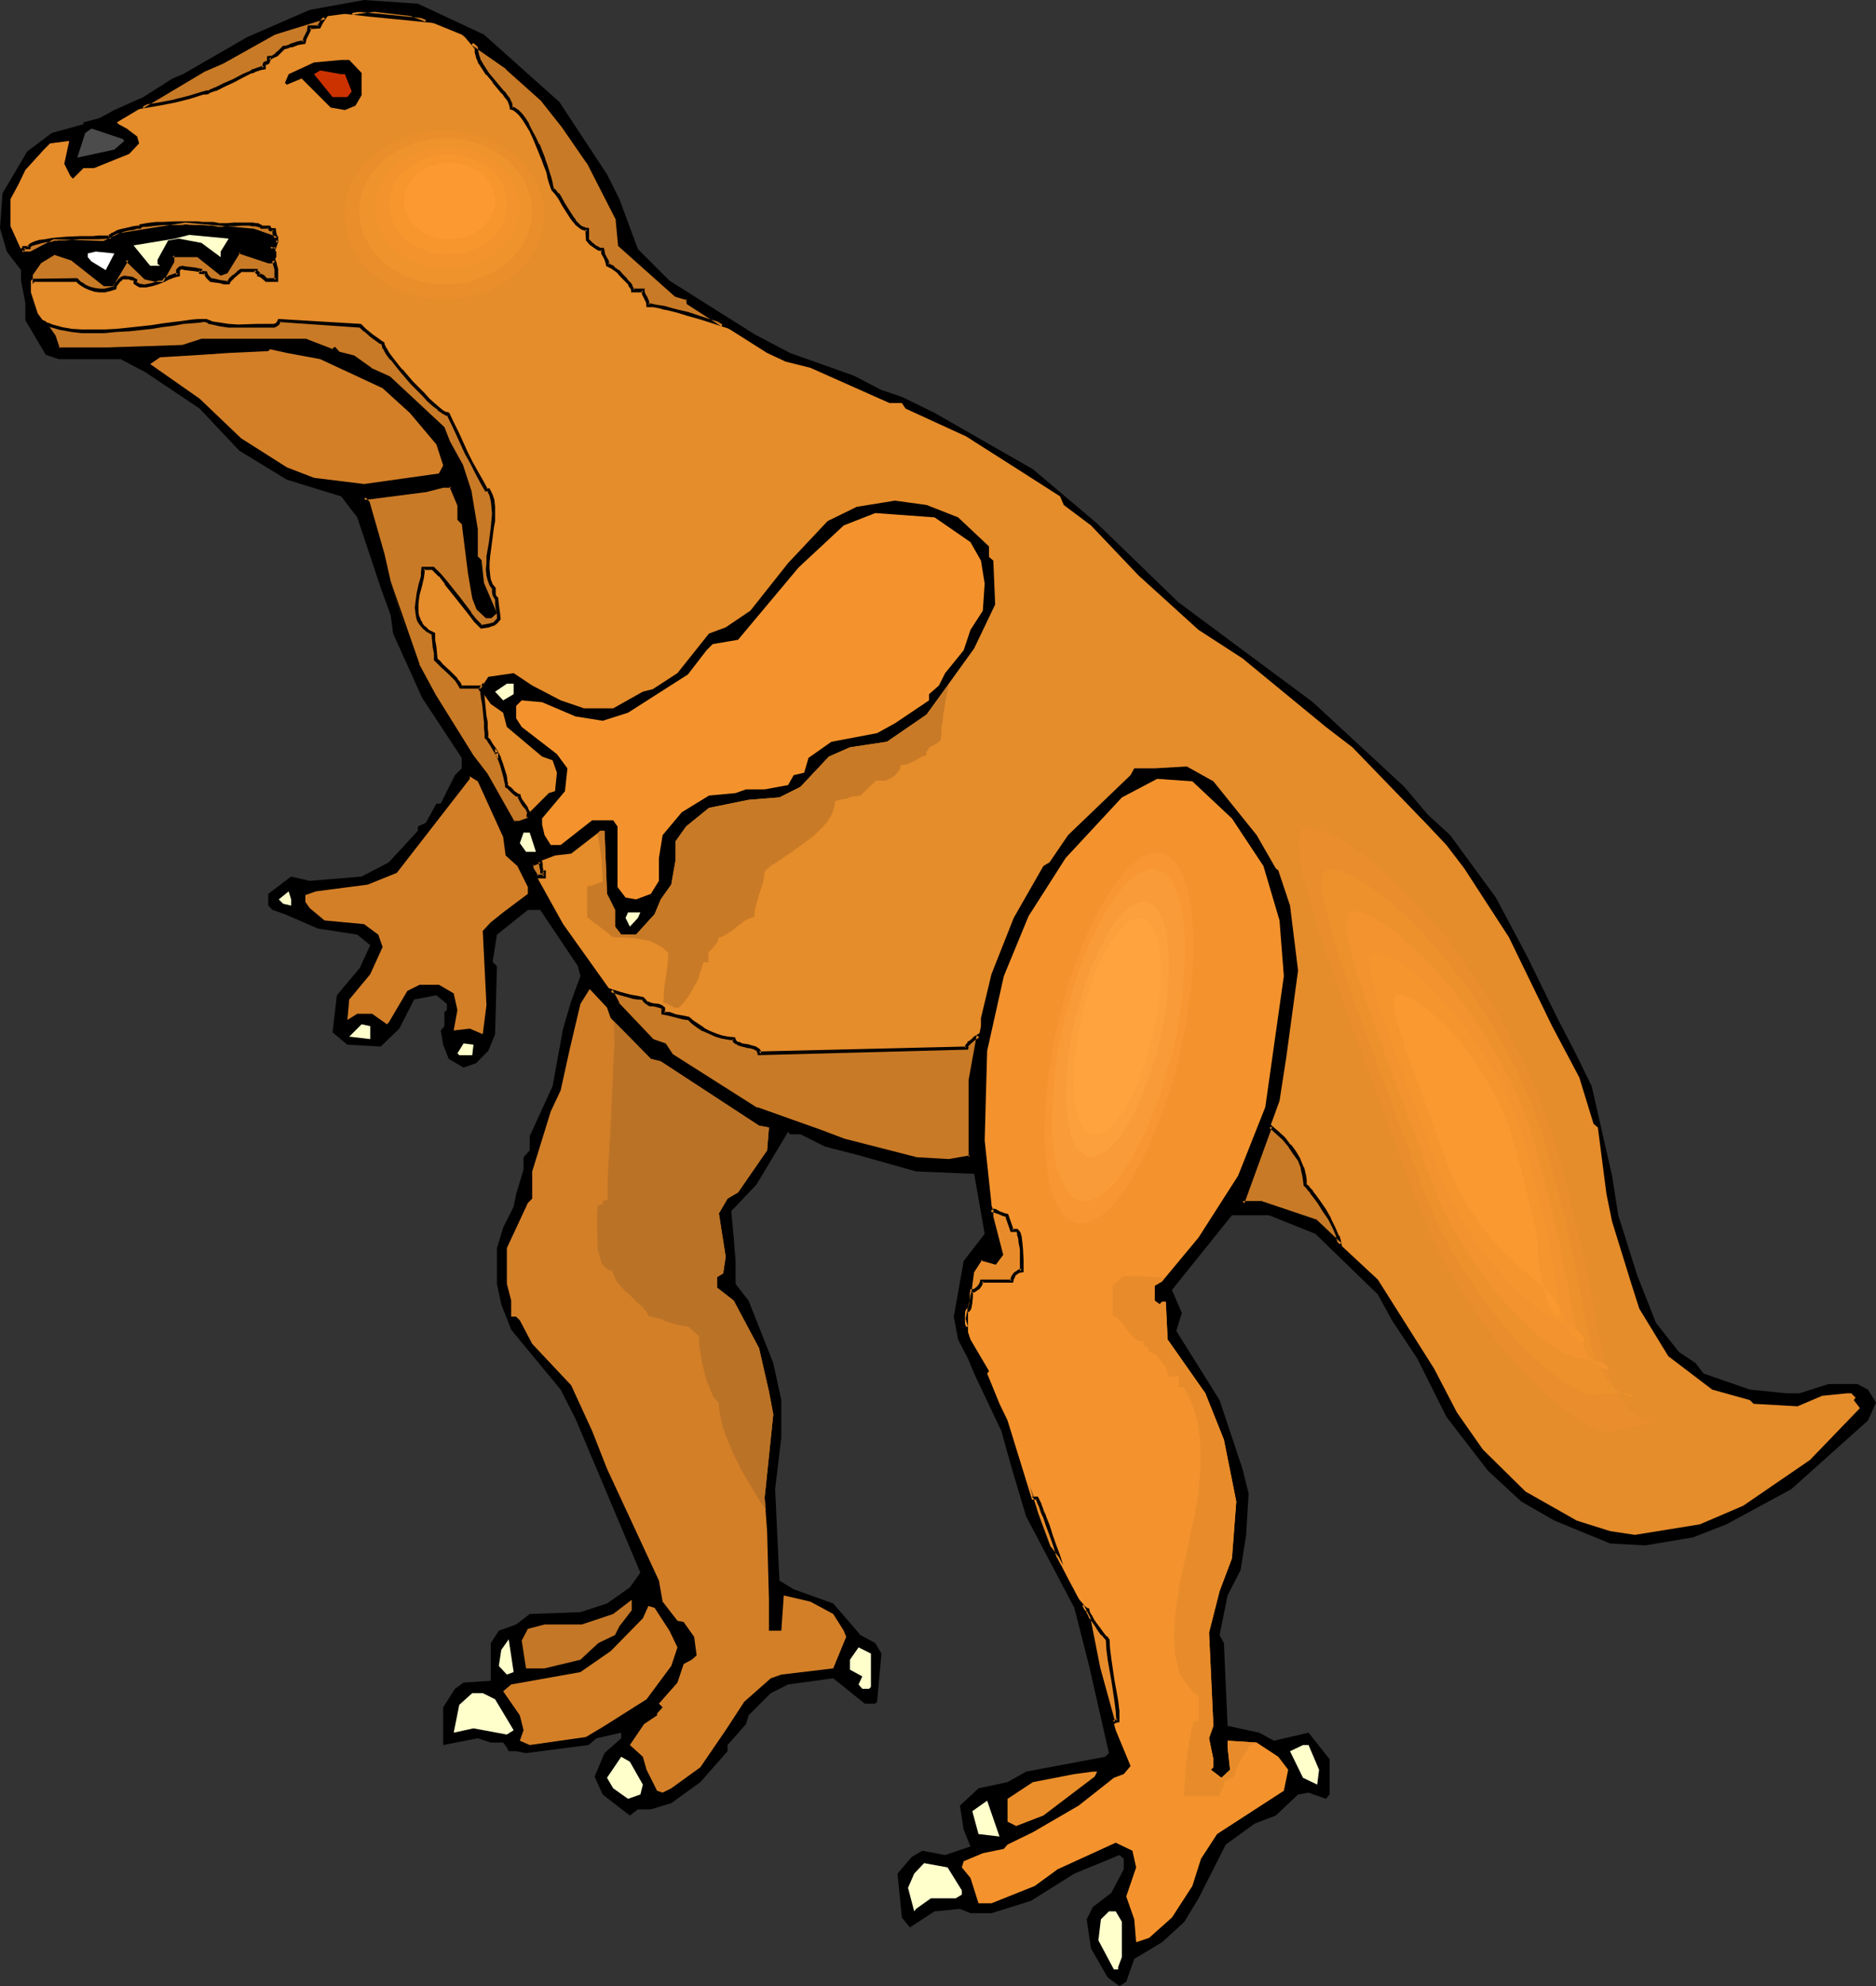 <?xml version="1.0" encoding="UTF-8" standalone="no"?>
<svg
   version="1.0"
   width="129.766mm"
   height="137.353mm"
   id="svg68"
   sodipodi:docname="Dinosaur 25.wmf"
   xmlns:inkscape="http://www.inkscape.org/namespaces/inkscape"
   xmlns:sodipodi="http://sodipodi.sourceforge.net/DTD/sodipodi-0.dtd"
   xmlns="http://www.w3.org/2000/svg"
   xmlns:svg="http://www.w3.org/2000/svg">
  <rect width="100%" height="100%" fill="#333333" stroke="none"/>
  <sodipodi:namedview
     id="namedview68"
     pagecolor="#ffffff"
     bordercolor="#000000"
     borderopacity="0.25"
     inkscape:showpageshadow="2"
     inkscape:pageopacity="0.0"
     inkscape:pagecheckerboard="0"
     inkscape:deskcolor="#d1d1d1"
     inkscape:document-units="mm" />
  <defs
     id="defs1">
    <pattern
       id="WMFhbasepattern"
       patternUnits="userSpaceOnUse"
       width="6"
       height="6"
       x="0"
       y="0" />
  </defs>
  <path
     style="fill:#000000;fill-opacity:1;fill-rule:evenodd;stroke:none"
     d="m 126.533,9.048 19.715,17.611 12.443,18.904 3.232,6.463 4.848,13.087 8.242,8.24 22.301,14.057 9.211,4.847 16.806,5.978 7.11,3.716 5.333,1.777 8.565,4.201 25.694,14.703 16.806,14.218 21.17,20.52 35.229,26.175 23.917,22.135 5.979,7.109 5.979,5.493 11.958,16.319 8.08,15.188 8.242,16.803 4.202,8.079 4.525,9.21 5.333,23.428 1.616,10.341 5.01,15.834 4.848,12.279 5.979,7.594 4.363,2.908 2.101,2.747 12.12,4.201 9.696,0.969 h 3.232 l 7.595,-2.424 h 7.595 l 2.747,1.454 2.101,3.393 -2.101,4.686 -20.038,17.934 -16.968,9.21 -8.726,3.393 -12.443,2.1 -9.211,-0.485 -14.544,-5.978 -8.726,-5.009 -8.726,-8.079 -10.827,-14.057 -7.595,-15.188 -6.626,-10.017 -3.717,-6.786 -16.322,-15.834 -12.12,-4.847 h -9.696 l -15.19,18.904 -0.485,0.646 2.586,5.978 -1.454,4.686 11.312,18.096 5.979,17.934 1.616,6.463 -0.646,10.825 -1.454,9.21 -3.394,6.624 -2.101,10.341 1.131,2.1 0.97,21.651 8.242,1.777 3.878,2.1 9.05,-2.1 5.494,6.948 v 9.21 l -0.97,1.131 -4.525,-1.616 -2.747,0.485 -5.818,5.493 -5.494,2.1 -7.595,5.493 -7.11,14.057 -3.717,6.14 -5.818,5.332 -7.272,4.362 -2.101,5.978 -1.778,1.131 -3.07,-2.262 -4.363,-7.594 -1.131,-7.594 1.616,-3.231 4.848,-3.716 3.232,-6.14 v -2.747 l -1.131,-0.969 -11.797,4.847 -11.312,7.109 -10.342,3.231 h -5.494 l -2.747,-1.131 -6.626,0.646 -6.464,4.201 -2.101,-2.585 -1.131,-11.472 3.717,-4.362 2.747,-1.616 5.979,1.131 6.626,-2.262 -1.778,-4.362 -0.97,-6.301 4.848,-4.524 7.595,-1.616 4.848,-2.747 20.685,-3.878 0.97,-0.969 -5.171,-22.782 -3.878,-15.188 -12.605,-23.913 -3.717,-12.441 -2.747,-9.856 -7.11,-15.026 -1.616,-3.878 -2.586,-5.009 -1.131,-5.978 2.586,-14.541 5.494,-7.109 -2.747,-15.672 -15.19,-0.646 -15.514,-4.362 -8.242,-2.1 -6.464,-3.231 h -2.747 l -0.485,-0.646 -8.242,13.734 -5.494,5.817 -1.131,1.131 0.646,6.948 0.485,6.14 v 5.978 l 3.394,4.362 6.464,16.319 2.101,9.694 v 9.694 l -1.616,13.572 1.131,23.913 3.717,2.262 10.342,3.716 7.11,8.24 3.878,2.1 1.616,2.747 -1.131,12.603 -0.485,0.485 h -2.747 l -8.242,-6.624 -11.797,1.616 -4.525,2.262 -5.818,5.817 -0.646,2.262 -4.848,5.493 v 1.616 l -7.11,8.079 -7.595,5.493 -5.333,1.616 h -3.394 l -2.101,1.616 -7.11,-5.493 -2.101,-4.686 2.586,-6.14 4.363,-3.878 v -1.454 l -6.464,1.454 -2.101,1.777 -16.322,2.1 -2.586,-0.485 h -1.939 l -0.485,-0.969 -0.97,-1.293 h -3.232 l -3.394,-1.131 -9.05,1.777 v -9.856 l 3.07,-4.847 2.262,-1.616 7.11,-0.485 v -9.856 l 2.101,-3.231 4.525,-1.616 3.555,-2.747 13.251,-0.485 6.949,-2.262 5.979,-4.201 2.747,-3.878 -16.968,-40.231 -3.878,-7.594 -12.928,-15.672 -2.586,-6.624 -1.131,-5.332 v -9.371 l 1.616,-5.332 2.747,-5.493 0.646,-3.231 1.939,-6.463 v -3.231 l 1.616,-1.777 v -3.716 l 5.979,-13.087 2.747,-15.026 2.101,-7.109 2.424,-6.624 -0.646,-2.585 -9.858,-14.703 h -3.232 l -8.08,6.463 -1.131,7.109 1.131,1.131 -0.485,17.773 -1.778,4.362 -3.232,3.231 -3.232,1.131 -3.878,-2.262 -1.454,-3.716 -0.646,-3.716 0.97,-1.131 v -3.716 l 0.646,-0.485 v -1.616 l -2.747,-2.262 -5.818,1.131 -3.878,7.594 -4.848,4.686 -8.726,-0.485 -3.878,-3.231 1.131,-9.694 5.979,-7.109 2.747,-5.978 -3.394,-2.747 -10.342,-1.616 -8.565,-3.716 -3.232,-1.131 -1.131,-1.131 v -3.07 l 5.979,-4.524 4.848,1.131 13.574,-1.131 7.11,-3.716 7.595,-8.24 v -1.131 l 2.101,-0.969 2.747,-5.009 h 1.131 l 3.717,-7.432 1.778,-1.777 v -2.747 l -10.342,-15.672 -7.595,-16.803 -0.646,-4.847 -2.586,-7.109 -6.141,-18.419 -4.202,-5.493 L 74.982,125.379 62.539,117.786 52.197,106.799 37.976,97.266 31.512,93.873 H 15.352 L 11.958,92.742 6.626,83.694 V 79.17 L 5.494,73.353 V 70.607 L 1.778,65.76 0,59.62 0.646,50.572 7.11,39.585 l 6.464,-4.847 8.242,-2.262 v -0.485 l 4.202,-1.131 3.878,-2.1 7.595,-3.393 7.595,-4.847 2.747,-1.131 L 64.64,9.694 80.962,2.585 95.182,0 109.241,0.969 Z"
     id="path1" />
  <path
     style="fill:#e58c2b;fill-opacity:1;fill-rule:evenodd;stroke:none"
     d="m 120.715,9.048 11.797,8.725 9.211,8.24 5.494,6.948 6.626,9.371 7.595,15.188 0.485,6.624 14.706,12.926 3.232,1.131 v 0.969 l 20.685,13.087 4.848,2.262 6.464,1.616 20.685,9.21 h 3.232 l 0.97,1.454 15.837,7.271 14.221,9.048 10.342,6.624 0.97,2.262 7.11,5.332 12.443,13.087 15.675,14.218 11.474,7.432 21.816,17.934 6.949,5.332 19.069,19.712 5.494,5.817 4.686,6.14 11.635,17.934 11.312,23.266 7.11,13.41 3.717,12.118 1.131,0.969 2.262,17.45 1.454,7.109 4.848,15.672 2.262,7.109 7.595,12.441 11.474,8.725 9.858,2.747 0.97,0.969 11.474,0.646 6.464,-2.747 6.464,-0.646 h 1.131 l 1.131,1.131 -0.485,0.646 1.616,2.1 -13.09,13.572 -17.453,11.956 -11.312,4.847 -16.968,2.747 -6.464,-0.969 -8.726,-2.747 -13.413,-7.594 -11.15,-10.987 -6.787,-9.694 -5.979,-11.472 -14.706,-23.266 -16.322,-15.188 -14.221,-4.847 h -4.848 l 9.696,-26.659 1.778,-11.472 3.07,-22.62 -2.101,-16.965 -3.07,-9.21 -0.646,-0.485 -5.01,-8.725 -11.312,-14.057 -6.949,-3.878 -8.403,0.485 h -5.333 l -0.97,1.777 -16.322,15.672 -4.848,7.109 -1.616,0.969 -7.757,13.572 -5.818,14.703 -2.747,11.472 v 2.1 l -2.747,14.057 v 20.196 l -5.494,0.969 -8.726,-0.485 -18.907,-4.847 -5.979,-2.262 -16.806,-5.978 -22.301,-14.057 -1.616,-2.747 -3.232,-0.969 -9.211,-9.694 -1.778,-3.393 -12.443,-17.45 -8.08,-14.541 v -1.131 l 5.979,-2.262 4.202,-0.485 7.11,-5.493 0.485,-0.485 h 1.131 l 0.646,16.48 2.101,4.201 v 4.362 l 1.616,2.1 h 3.878 l 4.848,-5.332 1.616,-3.878 2.747,-3.878 1.131,-6.463 v -4.847 l 2.747,-3.878 5.979,-4.847 10.342,-2.1 8.08,-0.646 5.494,-2.747 7.434,-7.917 5.494,-2.424 9.696,-1.454 10.342,-7.109 12.443,-17.288 5.494,-11.472 -0.485,-11.472 -1.131,-0.969 v -2.747 l -8.08,-7.594 -8.242,-3.231 -8.242,-1.131 -10.019,1.616 -7.595,3.716 -10.342,10.987 -9.858,12.441 -6.464,4.362 -4.363,1.616 -8.242,10.341 -6.464,4.201 -2.586,0.646 -7.757,4.362 h -7.595 l -6.141,-2.1 -7.434,-3.878 -4.848,-3.231 -6.626,0.969 -2.101,3.231 2.747,3.878 3.232,2.262 0.97,3.716 9.211,7.755 2.747,0.969 1.131,3.231 -0.485,4.847 -1.616,0.485 -5.494,5.493 v 0.646 l 0.485,0.485 -2.586,1.131 h -1.616 l -7.11,-12.441 -3.717,-4.847 -10.019,-15.996 -4.202,-7.917 -7.595,-21.812 -1.616,-7.109 -3.878,-13.572 -0.97,-1.131 16.16,-2.1 4.525,-1.131 h 2.101 l 2.101,5.009 v 3.716 l 1.131,1.131 1.616,12.926 0.97,6.624 1.131,2.747 2.262,2.1 h 1.131 l 1.131,-1.131 -3.232,-7.594 -0.646,-5.978 -1.131,-0.969 v -7.109 l -1.616,-9.856 -2.101,-6.948 -3.394,-6.14 -1.454,-3.716 L 101.646,98.72 96.798,96.62 92.435,93.388 88.557,92.257 87.587,91.288 86.941,91.773 79.83,89.026 H 52.682 l -4.848,1.616 -19.554,0.646 H 15.352 l -1.131,-3.393 -4.363,-5.978 -1.778,-5.493 v -4.847 l 2.424,-3.231 3.717,-2.1 4.848,1.616 8.242,6.463 h 2.101 l 3.717,-6.463 4.848,4.847 2.747,0.646 h 1.778 l 2.586,-5.009 v -1.616 h 6.464 l 6.141,4.847 1.454,-0.485 3.394,-5.332 7.595,2.585 h 1.131 l 0.97,-1.131 V 65.76 L 70.619,64.629 h 1.131 l 0.485,-0.485 V 62.367 L 66.256,60.266 48.48,58.65 31.512,61.397 27.31,63.498 14.221,62.851 8.08,66.244 H 5.979 L 2.747,59.135 v -7.109 l 2.101,-3.878 1.778,-3.716 4.848,-5.332 1.616,-1.616 5.01,-0.646 -1.293,5.978 1.616,3.231 0.646,0.646 2.747,-2.747 h 2.747 l 9.211,-3.716 2.586,-2.747 -0.485,-1.777 -2.747,-2.1 -2.101,-1.131 -0.485,-0.485 L 53.328,18.419 58.176,16.319 71.75,8.725 85.81,4.201 97.768,2.585 107.625,3.716 Z"
     id="path2" />
  <path
     style="fill:#000000;fill-opacity:1;fill-rule:evenodd;stroke:none"
     d="m 94.536,19.065 v 5.817 l -1.616,2.747 -2.747,1.131 -3.717,-0.646 -7.595,-7.594 -3.878,1.616 -0.485,-0.485 0.97,-2.262 6.626,-3.07 7.11,-0.646 h 2.101 z"
     id="path3" />
  <path
     style="fill:#cc3200;fill-opacity:1;fill-rule:evenodd;stroke:none"
     d="m 90.173,19.389 1.778,4.524 -1.131,1.454 h -3.878 l -4.848,-5.978 1.616,-0.969 5.494,0.969 z"
     id="path4" />
  <path
     style="fill:#4c4c4c;fill-opacity:1;fill-rule:evenodd;stroke:none"
     d="m 32.482,36.838 -2.586,2.262 -9.696,2.1 2.101,-6.463 1.616,-1.131 8.242,2.747 z"
     id="path5" />
  <path
     style="fill:#ffffcc;fill-opacity:1;fill-rule:evenodd;stroke:none"
     d="m 57.691,65.76 v 1.454 l -5.01,-3.716 -5.979,-1.131 -2.747,0.485 -2.747,5.009 v 1.131 l 0.646,0.485 h -2.586 l -4.363,-5.332 10.827,-1.777 3.717,-0.969 10.342,0.969 z"
     id="path6" />
  <path
     style="fill:#ffffff;fill-opacity:1;fill-rule:evenodd;stroke:none"
     d="m 27.634,70.607 -3.717,-2.262 -0.97,-1.131 v -0.969 l 2.101,-0.485 4.848,0.485 z"
     id="path7" />
  <path
     style="fill:#d37f28;fill-opacity:1;fill-rule:evenodd;stroke:none"
     d="m 83.709,93.873 16.322,7.594 7.11,6.463 6.949,8.24 1.778,5.493 -1.131,2.1 -19.554,2.747 -13.09,-1.616 -7.11,-2.747 -11.958,-7.594 -10.827,-10.341 -12.928,-9.048 2.586,-1.777 10.827,-0.646 7.11,-0.485 10.342,-0.485 0.485,-0.485 4.363,0.969 z"
     id="path8" />
  <path
     style="fill:#f4932d;fill-opacity:1;fill-rule:evenodd;stroke:none"
     d="m 253.712,141.698 2.747,4.847 0.97,5.978 -0.485,7.109 -3.232,5.009 -1.778,5.332 -4.848,5.978 -1.616,3.231 -2.586,2.262 v 1.616 l -8.888,5.978 -4.686,2.585 -11.958,2.262 -5.979,4.201 -1.131,3.878 -2.747,0.646 -1.454,2.585 -6.141,1.131 h -4.848 l -2.747,0.969 -6.949,0.646 -7.11,4.362 -5.01,5.978 -0.97,5.978 v 5.978 l -2.101,3.393 -3.878,1.454 -2.747,-0.485 -2.101,-2.747 v -15.834 l -1.131,-1.616 h -5.494 l -8.242,6.463 h -2.586 l -1.616,-2.585 -0.646,-2.747 v -1.616 l 5.979,-7.109 0.646,-5.978 -2.747,-3.716 -9.211,-7.109 -1.454,-2.262 v -3.231 l 1.454,-1.454 5.333,0.485 8.726,3.716 7.11,1.131 6.626,-2.1 15.675,-10.017 4.848,-6.301 1.616,-1.616 6.626,-1.131 15.837,-18.904 11.797,-10.987 8.242,-3.231 15.514,1.131 z"
     id="path9" />
  <path
     style="fill:#ffffcc;fill-opacity:1;fill-rule:evenodd;stroke:none"
     d="m 134.289,181.445 -2.747,1.616 -2.101,-2.262 3.07,-2.1 h 1.778 z"
     id="path10" />
  <path
     style="fill:#d37f28;fill-opacity:1;fill-rule:evenodd;stroke:none"
     d="m 131.542,218.768 0.646,4.847 3.07,2.747 2.747,5.493 v 1.777 l -6.464,4.847 -3.232,2.585 -2.101,2.262 0.97,19.389 -0.97,7.594 -3.394,-1.454 -4.202,0.485 0.97,-5.332 -0.97,-4.362 -3.878,-2.262 h -5.01 l -3.232,1.616 -4.848,8.24 -0.485,0.485 -3.878,-2.747 h -3.878 l -2.586,1.616 0.485,-5.332 5.494,-6.624 3.232,-7.109 -1.131,-3.231 -3.717,-2.747 -10.342,-0.969 -3.878,-3.231 -1.131,-1.616 v -1.777 l 2.747,-0.969 13.574,-1.777 7.595,-3.07 19.069,-24.559 v -0.646 l 2.101,1.293 z"
     id="path11" />
  <path
     style="fill:#f4932d;fill-opacity:1;fill-rule:evenodd;stroke:none"
     d="m 322.068,213.92 8.242,12.441 4.202,14.218 1.131,14.541 -4.848,34.253 -7.11,17.934 -10.342,16.157 -9.534,11.472 -1.939,1.131 v 3.878 l 1.293,0.969 0.646,-0.646 h 0.97 l 0.485,9.856 9.858,14.057 4.848,12.118 3.232,16.157 -1.131,14.865 -3.232,8.563 -2.747,10.825 1.131,24.397 -1.131,3.231 1.131,5.493 v 2.1 l -0.646,0.646 2.747,2.1 2.262,-2.1 -0.646,-5.817 v -1.777 l 7.595,0.485 5.656,3.716 2.586,3.393 -1.131,5.493 -17.453,11.31 -4.202,6.463 -2.262,7.109 -5.333,8.24 -5.979,5.332 -3.394,1.131 -0.485,-5.978 -2.101,-5.978 2.586,-7.594 -0.97,-4.362 -4.363,-2.1 -15.19,6.948 -5.979,4.362 -11.312,4.524 h -3.394 l -2.101,-6.624 -2.262,-2.747 0.485,-1.616 5.01,-2.1 5.494,-1.131 0.97,-1.131 6.626,-3.231 11.958,-6.948 9.211,-7.271 2.586,-0.969 1.778,-2.1 -3.878,-9.371 -4.525,-16.157 -2.424,-13.087 -5.494,-10.341 -2.747,-5.332 -2.101,-2.747 -3.394,-8.725 -7.595,-24.559 -2.101,-4.362 -3.232,-7.917 0.485,-0.646 -4.848,-8.24 -1.778,-5.332 1.778,-7.594 0.485,-4.847 2.262,-3.393 3.717,1.131 1.616,-2.1 -2.586,-9.856 v -3.393 l -1.778,-16.642 0.646,-23.428 4.363,-19.55 6.464,-15.672 9.696,-15.188 14.706,-15.834 9.211,-4.847 9.211,0.646 z"
     id="path12" />
  <path
     style="fill:#ffffcc;fill-opacity:1;fill-rule:evenodd;stroke:none"
     d="m 140.107,222.645 h -2.586 l -1.616,-2.262 0.97,-2.747 h 1.616 z"
     id="path13" />
  <path
     style="fill:#ffffcc;fill-opacity:1;fill-rule:evenodd;stroke:none"
     d="m 76.114,236.702 -2.101,-0.485 -1.131,-1.131 2.586,-2.1 0.646,2.1 z"
     id="path14" />
  <path
     style="fill:#ffffcc;fill-opacity:1;fill-rule:evenodd;stroke:none"
     d="m 166.771,239.933 -2.101,2.262 -1.131,-2.262 0.646,-1.454 h 3.232 z"
     id="path15" />
  <path
     style="fill:#d37f28;fill-opacity:1;fill-rule:evenodd;stroke:none"
     d="m 159.661,266.108 10.504,10.664 2.586,0.646 25.694,16.803 2.586,0.485 -0.485,5.978 -7.595,10.987 -2.747,1.616 -2.262,3.878 1.778,11.31 -0.646,4.362 -1.616,0.969 v 2.747 l 4.363,3.393 6.626,12.441 2.586,11.31 1.131,5.978 -2.262,21.812 0.646,8.725 0.485,17.934 v 8.079 h 3.232 l 0.646,-9.21 6.949,1.616 5.979,3.231 2.747,4.362 0.646,1.616 -3.394,8.24 -13.574,1.616 -2.747,0.969 -6.949,6.14 -4.848,7.432 -6.626,9.694 -7.595,5.493 -2.262,1.131 -1.454,-0.485 -2.747,-5.493 -0.97,-3.393 -3.394,-3.07 3.717,-5.493 3.394,-2.262 v -0.485 l 1.454,-1.616 -0.97,-0.969 4.848,-5.493 1.616,-4.847 2.101,-1.131 1.293,-1.131 -0.646,-4.847 -2.747,-3.878 -1.616,-0.323 -3.878,-5.009 -0.97,-5.493 -13.574,-29.244 -3.878,-9.856 -5.494,-11.956 -10.181,-10.825 -3.232,-6.14 -0.97,-0.969 h -1.293 v -4.201 l -1.131,-4.362 v -9.371 l 5.494,-11.795 1.131,-1.131 v -7.109 l 4.848,-15.672 2.586,-5.493 2.424,-10.987 2.747,-11.633 2.424,-3.878 4.525,4.847 z"
     id="path16" />
  <path
     style="fill:#ffffcc;fill-opacity:1;fill-rule:evenodd;stroke:none"
     d="m 96.798,271.601 -5.494,-0.646 3.232,-3.231 2.262,0.485 z"
     id="path17" />
  <path
     style="fill:#ffffcc;fill-opacity:1;fill-rule:evenodd;stroke:none"
     d="m 123.462,275.802 h -3.394 l -0.485,-0.485 1.616,-2.585 2.586,0.323 z"
     id="path18" />
  <path
     style="fill:#c47726;fill-opacity:1;fill-rule:evenodd;stroke:none"
     d="m 161.923,425.094 -1.131,2.262 -4.363,2.1 -4.686,4.362 -9.373,2.262 h -4.848 l -1.131,-7.271 1.616,-3.07 4.363,-1.131 h 9.696 l 8.242,-2.747 4.848,-3.716 v 2.747 z"
     id="path19" />
  <path
     style="fill:#d37f28;fill-opacity:1;fill-rule:evenodd;stroke:none"
     d="m 175.013,426.225 2.101,4.362 -1.616,4.847 -6.464,8.725 -10.989,6.948 -4.848,2.908 -14.706,2.1 -2.586,-1.131 0.97,-2.747 -0.97,-3.878 -4.363,-6.301 2.101,-1.777 18.099,-3.231 7.918,-5.493 8.403,-8.563 1.454,-3.231 1.616,0.485 z"
     id="path20" />
  <path
     style="fill:#ffffcc;fill-opacity:1;fill-rule:evenodd;stroke:none"
     d="m 132.512,437.697 -2.101,-2.262 0.646,-4.201 1.939,-2.747 1.293,8.563 z"
     id="path21" />
  <path
     style="fill:#ffffcc;fill-opacity:1;fill-rule:evenodd;stroke:none"
     d="m 227.694,440.928 -0.485,0.485 h -1.778 l -0.97,-1.131 0.97,-2.1 -3.232,-1.777 v -2.585 l 2.262,-3.231 3.232,1.616 z"
     id="path22" />
  <path
     style="fill:#ffffcc;fill-opacity:1;fill-rule:evenodd;stroke:none"
     d="m 129.441,444.16 4.848,8.079 -1.778,1.131 -8.726,-1.616 -5.171,1.131 1.454,-7.271 3.394,-3.07 h 2.747 z"
     id="path23" />
  <path
     style="fill:#ffffcc;fill-opacity:1;fill-rule:evenodd;stroke:none"
     d="m 344.854,462.579 -0.485,3.878 -3.717,-1.777 -3.394,-6.948 3.394,-1.616 h 1.454 z"
     id="path24" />
  <path
     style="fill:#ffffcc;fill-opacity:1;fill-rule:evenodd;stroke:none"
     d="m 168.064,466.456 -0.646,2.585 -3.232,1.131 -3.878,-2.747 -1.616,-2.747 3.717,-5.493 2.262,1.293 z"
     id="path25" />
  <path
     style="fill:#ea8e2b;fill-opacity:1;fill-rule:evenodd;stroke:none"
     d="m 286.193,464.356 -13.413,10.179 -7.11,2.747 -2.262,-1.131 v -5.978 l 6.626,-4.362 10.827,-2.1 4.848,-0.646 h 1.131 z"
     id="path26" />
  <path
     style="fill:#ffffcc;fill-opacity:1;fill-rule:evenodd;stroke:none"
     d="m 255.813,479.382 -1.616,-5.978 3.878,-2.747 3.232,9.371 z"
     id="path27" />
  <path
     style="fill:#ffffcc;fill-opacity:1;fill-rule:evenodd;stroke:none"
     d="m 251.449,494.085 v 1.131 l -1.616,0.969 h -6.464 l -3.878,2.747 -0.485,0.646 -1.616,-6.14 1.616,-3.716 2.586,-2.747 6.141,1.131 z"
     id="path28" />
  <path
     style="fill:#ffffcc;fill-opacity:1;fill-rule:evenodd;stroke:none"
     d="m 293.304,502.325 v 9.21 l -0.97,2.585 v 0.646 h -1.131 l -4.04,-7.594 0.646,-5.493 2.101,-2.1 h 1.778 z"
     id="path29" />
  <path
     style="fill:#e58c2b;fill-opacity:1;fill-rule:evenodd;stroke:none"
     d="m 335.966,205.357 h 0.97 l 1.293,0.323 1.293,0.323 1.454,0.646 1.616,0.646 1.616,0.808 1.778,0.969 1.778,1.293 1.939,1.131 1.939,1.454 2.101,1.616 2.101,1.616 2.262,1.939 2.101,1.939 2.424,2.262 2.262,2.262 2.262,2.262 2.424,2.585 2.424,2.747 2.424,2.747 2.262,2.908 2.424,3.07 2.424,3.231 2.424,3.393 2.262,3.393 2.424,3.555 2.262,3.716 2.262,3.878 2.262,4.039 2.101,4.039 2.101,4.201 2.101,4.201 1.454,3.393 1.454,3.393 2.424,6.948 2.424,7.109 1.939,7.271 1.939,7.271 1.778,7.271 1.616,7.271 1.616,6.948 0.646,3.07 0.646,3.231 0.646,3.231 0.485,3.555 0.646,3.555 0.808,3.716 0.808,3.878 1.131,4.039 0.646,2.262 0.808,1.939 0.808,1.777 0.97,1.454 0.97,1.454 0.97,1.131 0.97,1.131 0.97,0.808 1.131,0.808 0.97,0.646 0.97,0.485 0.808,0.485 0.97,0.323 0.808,0.162 0.646,0.323 h 0.646 l 0.646,0.162 0.323,0.162 h 0.323 0.162 v 0 l -0.162,0.162 -0.323,0.162 h -0.485 l -0.646,0.323 -0.97,0.162 -1.131,0.323 -1.293,0.485 -1.778,0.485 -1.778,0.808 -2.262,0.808 -2.424,0.808 -0.808,0.323 h -1.131 l -1.293,-0.162 -1.293,-0.323 -1.454,-0.646 -1.454,-0.646 -1.778,-0.808 -1.616,-1.131 -1.939,-1.131 -1.939,-1.454 -1.939,-1.616 -2.101,-1.616 -2.101,-1.939 -2.101,-2.1 -2.262,-2.1 -2.101,-2.424 -2.262,-2.424 -2.262,-2.747 -2.262,-2.747 -2.262,-2.908 -2.262,-3.07 -2.262,-3.231 -2.101,-3.231 -2.262,-3.393 -2.101,-3.555 -2.101,-3.716 -2.101,-3.878 -1.939,-3.878 -1.778,-4.039 -1.778,-4.201 -1.778,-4.201 -1.616,-4.362 -3.232,-8.886 -3.232,-9.048 -6.787,-18.258 -3.232,-8.886 -3.232,-8.725 -1.454,-4.201 -1.454,-4.201 -1.454,-4.039 -1.293,-3.878 -1.293,-3.716 -1.131,-3.555 -1.131,-3.555 -0.808,-3.231 -0.808,-3.07 -0.808,-2.908 -0.485,-2.585 -0.485,-2.424 -0.323,-2.262 -0.162,-1.939 v -1.616 l 0.162,-1.454 0.323,-1.131 0.323,-0.485 0.162,-0.323 0.485,-0.323 0.323,-0.162 0.323,-0.162 z"
     id="path30" />
  <path
     style="fill:#ea8e2d;fill-opacity:1;fill-rule:evenodd;stroke:none"
     d="m 341.784,216.182 0.97,0.162 1.131,0.162 1.131,0.323 1.293,0.485 1.454,0.646 1.454,0.646 1.454,0.969 1.616,0.969 1.778,1.131 1.778,1.293 1.778,1.454 1.939,1.454 1.778,1.616 1.939,1.777 2.101,1.939 2.101,1.939 1.939,2.1 2.101,2.262 2.101,2.424 2.101,2.424 2.262,2.585 2.101,2.747 2.101,2.747 1.939,3.07 2.101,2.908 2.101,3.231 2.101,3.231 1.939,3.393 1.939,3.555 1.939,3.555 1.939,3.716 1.778,3.716 1.293,3.07 1.131,2.908 2.262,6.301 2.101,6.14 1.778,6.463 1.616,6.301 1.454,6.463 1.616,6.463 1.454,6.14 0.646,2.747 0.485,2.747 0.485,2.908 0.646,3.07 0.485,3.231 0.646,3.231 0.646,3.555 0.97,3.393 0.646,2.262 0.646,1.939 0.646,1.939 0.808,1.616 0.808,1.454 0.97,1.131 0.808,1.131 0.97,0.969 0.808,0.808 0.808,0.646 0.97,0.646 0.808,0.485 0.646,0.323 0.808,0.323 0.646,0.162 0.646,0.162 h 0.323 l 0.485,0.162 h 0.485 -0.97 -0.485 -0.808 l -1.131,0.162 -1.131,0.323 -1.454,0.162 -1.616,0.485 -1.939,0.485 -2.101,0.485 -0.808,0.162 -0.97,-0.162 -1.131,-0.162 -1.131,-0.323 -1.293,-0.485 -1.454,-0.808 -1.454,-0.808 -1.454,-0.969 -1.616,-1.131 -1.778,-1.131 -1.616,-1.454 -1.939,-1.616 -1.778,-1.616 -1.939,-1.777 -1.939,-2.1 -1.939,-1.939 -1.939,-2.262 -2.101,-2.262 -1.939,-2.424 -1.939,-2.585 -2.101,-2.747 -1.939,-2.747 -1.939,-2.908 -1.939,-3.07 -3.717,-6.463 -1.778,-3.393 -1.616,-3.393 -1.616,-3.555 -1.616,-3.555 -1.616,-3.878 -1.293,-3.716 -2.909,-7.917 -2.909,-7.917 -5.979,-16.157 -2.909,-7.755 -2.747,-7.755 -1.293,-3.716 -1.293,-3.716 -1.293,-3.555 -1.131,-3.393 -1.131,-3.393 -0.97,-3.07 -0.808,-3.07 -0.97,-2.908 -0.646,-2.585 -0.646,-2.585 -0.646,-2.424 -0.323,-2.1 -0.162,-1.939 -0.162,-1.777 v -1.454 l 0.162,-1.131 0.323,-1.131 0.323,-0.646 0.646,-0.485 z"
     id="path31" />
  <path
     style="fill:#ed912d;fill-opacity:1;fill-rule:evenodd;stroke:none"
     d="m 347.763,227.169 h 0.808 l 0.97,0.323 0.97,0.162 1.131,0.485 1.131,0.485 1.293,0.646 1.293,0.808 1.454,0.808 1.454,0.969 1.616,1.131 1.454,1.293 1.616,1.131 1.778,1.454 1.616,1.616 1.778,1.616 1.778,1.777 1.778,1.777 1.778,1.939 1.778,2.1 1.939,2.1 1.778,2.262 1.778,2.424 1.939,2.424 1.778,2.424 1.778,2.747 1.778,2.747 1.778,2.747 1.778,2.908 1.778,3.07 1.454,3.07 1.778,3.231 1.454,3.393 2.262,5.009 1.939,5.493 1.778,5.332 1.454,5.493 1.454,5.655 1.454,5.493 1.293,5.493 1.293,5.332 0.485,2.424 0.485,2.424 0.485,2.424 0.485,2.747 0.485,2.747 0.485,2.908 0.646,2.908 0.646,3.07 0.485,2.262 0.646,2.1 0.646,1.939 0.485,1.616 0.808,1.454 0.808,1.454 0.646,1.131 0.808,0.969 0.808,0.808 0.646,0.808 0.808,0.646 0.646,0.485 0.646,0.323 0.646,0.323 0.646,0.323 h 0.485 l 0.323,0.162 h 0.646 l 0.162,-0.162 v 0 -0.162 l -0.323,-0.162 h -0.323 l -0.485,-0.162 -0.646,-0.162 h -0.97 -2.262 -1.454 l -1.454,0.162 -1.939,0.162 h -0.646 -0.808 l -0.97,-0.323 -1.131,-0.323 -1.131,-0.646 -1.131,-0.646 -1.293,-0.646 -1.454,-0.969 -1.293,-0.969 -1.454,-1.131 -1.616,-1.131 -1.454,-1.454 -1.616,-1.454 -1.616,-1.616 -1.778,-1.616 -1.616,-1.777 -1.778,-1.939 -1.616,-2.1 -1.778,-2.1 -1.778,-2.262 -1.616,-2.262 -1.778,-2.424 -1.616,-2.585 -1.778,-2.585 -1.616,-2.585 -1.616,-2.908 -1.454,-2.908 -1.616,-2.908 -1.293,-3.07 -1.454,-3.231 -1.293,-3.231 -1.131,-3.231 -2.424,-6.948 -2.586,-6.786 -5.171,-14.057 -2.586,-6.786 -2.262,-6.624 -2.424,-6.301 -0.97,-3.07 -0.97,-3.07 -0.97,-2.908 -0.97,-2.747 -0.808,-2.585 -0.646,-2.424 -0.646,-2.424 -0.485,-2.262 -0.485,-1.939 -0.323,-1.939 -0.323,-1.616 v -1.454 -1.293 -1.131 l 0.323,-0.808 0.323,-0.646 0.646,-0.323 z"
     id="path32" />
  <path
     style="fill:#f29330;fill-opacity:1;fill-rule:evenodd;stroke:none"
     d="m 353.742,238.156 h 0.646 l 0.808,0.162 0.808,0.162 0.97,0.323 0.97,0.485 1.131,0.646 1.131,0.646 1.131,0.646 1.293,0.808 1.293,0.969 1.293,0.969 1.454,1.131 1.293,1.293 1.454,1.293 1.454,1.293 1.616,1.454 3.07,3.231 3.07,3.555 3.07,3.878 3.07,4.201 2.909,4.524 3.07,4.847 2.747,5.17 2.747,5.493 1.939,4.362 1.616,4.524 1.454,4.686 1.293,4.686 2.424,9.371 1.131,4.686 0.97,4.524 0.485,1.939 0.485,2.1 0.323,2.1 0.485,2.262 0.323,2.424 0.646,2.424 0.97,5.17 0.323,2.262 0.485,2.1 0.485,1.939 0.485,1.616 0.646,1.616 0.646,1.454 0.485,1.131 0.646,1.131 0.646,0.808 0.646,0.808 0.646,0.808 0.646,0.485 0.485,0.323 0.646,0.323 0.323,0.323 0.485,0.162 h 0.485 0.162 0.323 v -0.162 -0.162 -0.162 l -0.162,-0.323 -0.323,-0.162 -0.323,-0.323 -0.646,-0.323 -0.646,-0.162 -0.97,-0.323 -0.97,-0.162 -1.131,-0.323 -1.454,-0.162 -1.616,-0.162 h -0.646 l -0.646,-0.323 -0.808,-0.323 -0.808,-0.323 -0.97,-0.646 -0.97,-0.485 -1.131,-0.646 -1.131,-0.969 -1.131,-0.808 -1.293,-0.969 -1.293,-1.131 -2.747,-2.424 -1.454,-1.454 -2.747,-2.908 -2.909,-3.231 -2.909,-3.716 -2.909,-4.039 -2.747,-4.201 -2.747,-4.686 -2.586,-5.009 -1.293,-2.585 -1.131,-2.585 -0.97,-2.747 -1.131,-2.908 -1.939,-5.655 -4.363,-11.795 -2.262,-5.817 -2.101,-5.817 -1.939,-5.655 -1.939,-5.332 -1.778,-5.17 -0.808,-2.424 -0.808,-2.262 -0.646,-2.262 -0.646,-2.1 -0.485,-2.1 -0.485,-1.777 -0.485,-1.616 -0.162,-1.616 -0.323,-1.454 v -1.293 -1.131 l 0.162,-0.808 0.162,-0.646 0.323,-0.646 0.485,-0.323 z"
     id="path33" />
  <path
     style="fill:#f4962d;fill-opacity:1;fill-rule:evenodd;stroke:none"
     d="m 359.56,248.981 h 0.646 l 0.646,0.162 0.646,0.162 0.808,0.323 0.808,0.323 0.808,0.485 0.97,0.485 0.97,0.646 2.101,1.454 2.262,1.777 2.262,1.939 2.424,2.262 2.424,2.747 2.586,2.908 2.586,3.07 2.424,3.555 2.586,3.716 2.424,4.039 2.424,4.201 2.101,4.524 1.616,3.555 1.293,3.716 1.131,3.716 1.131,3.878 1.939,7.594 1.778,7.594 0.646,3.231 0.97,3.716 0.646,3.878 0.808,4.201 0.162,2.262 0.323,2.262 0.485,1.939 0.323,1.777 0.485,1.616 0.485,1.454 0.485,1.293 0.485,1.131 0.485,0.969 0.485,0.808 0.485,0.646 0.485,0.646 0.485,0.485 0.485,0.323 0.323,0.162 0.485,0.162 0.162,0.162 h 0.323 l 0.162,-0.162 0.162,-0.162 v -0.485 l -0.162,-0.485 -0.162,-0.323 -0.323,-0.485 -0.485,-0.485 -0.646,-0.485 -0.646,-0.485 -0.808,-0.485 -0.97,-0.485 -1.131,-0.485 -1.293,-0.485 -0.485,-0.323 -0.646,-0.162 -0.646,-0.485 -0.646,-0.323 -1.616,-1.131 -1.939,-1.293 -1.939,-1.777 -2.101,-1.777 -2.262,-2.262 -2.262,-2.424 -2.424,-2.747 -2.424,-2.908 -2.262,-3.231 -2.424,-3.555 -2.101,-3.716 -2.101,-4.039 -1.939,-4.362 -1.778,-4.524 -1.778,-4.686 -1.616,-4.847 -3.717,-9.533 -1.616,-4.686 -1.778,-4.686 -1.454,-4.362 -1.454,-4.201 -0.808,-1.939 -1.131,-3.716 -0.485,-1.777 -0.323,-1.616 -0.485,-1.454 -0.323,-1.454 -0.162,-1.293 -0.162,-1.131 -0.162,-0.969 v -0.969 l 0.162,-0.808 0.162,-0.485 0.323,-0.485 0.323,-0.323 z"
     id="path34" />
  <path
     style="fill:#f99930;fill-opacity:1;fill-rule:evenodd;stroke:none"
     d="m 365.539,259.807 0.97,0.162 1.131,0.323 1.293,0.646 1.454,0.808 1.616,1.293 1.778,1.293 1.778,1.616 1.939,1.777 1.939,2.1 1.939,2.1 1.939,2.585 1.939,2.585 1.939,2.908 1.939,3.231 1.778,3.231 1.778,3.555 1.131,2.747 0.97,2.747 1.778,5.978 1.616,5.978 1.293,5.817 0.646,2.585 0.808,2.908 0.646,3.07 0.323,3.07 0.162,2.424 0.162,2.262 0.323,2.1 0.323,1.777 0.323,1.616 0.323,1.454 0.323,1.454 0.485,1.131 0.323,1.131 0.323,0.808 0.323,0.808 0.485,0.646 0.323,0.485 0.646,0.646 0.323,0.162 h 0.162 0.162 l 0.323,-0.162 v -0.323 -0.323 -0.323 -0.485 l -0.162,-0.485 -0.323,-0.646 -0.323,-0.646 -0.485,-0.646 -0.485,-0.808 -0.646,-0.646 -0.646,-0.808 -0.97,-0.808 -0.97,-0.808 -0.808,-0.808 -0.97,-0.808 -1.293,-1.131 -1.454,-1.131 -1.616,-1.454 -1.616,-1.616 -1.778,-1.616 -1.778,-1.939 -1.778,-2.1 -1.939,-2.262 -1.778,-2.585 -1.778,-2.585 -1.778,-2.908 -1.616,-3.07 -1.454,-3.393 -1.293,-3.393 -2.747,-7.432 -1.293,-3.878 -1.454,-3.716 -1.293,-3.555 -1.293,-3.716 -1.293,-3.393 -1.131,-3.231 -0.97,-3.07 -0.808,-2.747 -0.323,-1.293 -0.323,-1.131 -0.323,-1.131 -0.162,-0.969 -0.162,-0.808 v -0.969 -0.646 l 0.162,-0.485 0.162,-0.485 0.162,-0.323 0.323,-0.162 z"
     id="path35" />
  <path
     style="fill:#c97a26;fill-opacity:1;fill-rule:evenodd;stroke:none"
     d="m 71.75,64.467 v 0.485 l -0.162,0.323 -0.97,-0.646 h 1.131 z m -0.162,3.555 0.323,1.131 0.323,1.293 v 1.293 1.454 h -2.586 l -0.97,-0.808 -0.485,-0.323 -0.485,-0.162 v -0.485 l -0.162,-0.162 h -0.485 v -0.323 -0.323 h -4.04 l -0.323,0.323 -0.485,0.323 -1.131,0.969 -0.485,0.485 -0.485,0.485 -0.323,0.485 v 0.323 l -1.131,-0.162 -1.293,-0.162 -1.131,-0.323 -1.131,-0.162 -0.97,-0.969 -0.162,-0.485 -0.162,-0.485 h -1.454 v -0.646 h -0.485 L 51.227,70.445 49.773,70.284 48.318,70.122 47.672,69.96 h -0.485 l -0.646,0.646 v 0.646 0.646 h -0.485 l -0.646,0.162 -1.293,0.485 -1.454,0.646 -1.454,0.808 -1.616,0.485 -1.454,0.323 h -0.808 l -0.646,-0.162 -0.646,-0.323 -0.646,-0.323 v -0.808 l -0.323,-0.162 -0.485,-0.162 -0.97,-0.162 -0.97,-0.162 h -0.646 l -0.646,0.646 -0.646,0.808 -0.485,0.646 -0.162,0.323 v 0.323 l -1.293,0.323 -1.293,0.323 H 26.018 L 24.886,75.777 23.432,75.454 22.301,74.808 21.17,74.161 20.038,73.192 H 8.888 l -0.808,0.808 v -2.424 l 2.424,-3.231 3.717,-2.1 4.848,1.616 8.242,6.463 h 2.101 l 3.717,-6.463 4.848,4.847 2.747,0.646 h 1.778 l 2.586,-5.009 v -1.616 h 6.464 l 6.141,4.847 1.454,-0.485 3.394,-5.332 7.595,2.585 h 1.131 z m -60.115,16.319 1.131,0.485 0.97,0.485 2.424,0.646 2.586,0.323 2.909,0.323 h 2.909 2.909 l 3.232,-0.162 3.07,-0.323 6.141,-0.646 2.909,-0.485 2.747,-0.323 2.424,-0.323 2.424,-0.323 1.939,-0.162 0.808,-0.162 h 0.808 l 0.808,0.485 0.808,0.162 2.101,0.485 2.262,0.323 2.424,0.162 4.848,-0.162 h 2.424 2.101 l 0.485,-0.162 0.485,-0.323 0.323,-0.323 0.162,-0.646 21.008,1.454 0.646,0.485 0.646,0.646 1.778,1.454 1.616,1.293 0.808,0.485 0.485,0.323 0.162,0.162 v 0.485 l 0.323,0.323 0.162,0.485 0.808,1.131 0.97,1.454 1.131,1.293 1.293,1.616 2.747,3.231 3.07,3.07 1.293,1.454 1.454,1.293 1.131,0.969 1.131,0.808 0.485,0.323 0.323,0.162 0.485,0.162 h 0.162 l 1.131,2.424 1.131,2.424 2.586,5.332 1.293,2.585 1.293,2.585 1.293,2.424 1.293,2.1 h 0.646 l 0.646,1.293 0.323,1.454 0.162,1.616 0.162,1.777 -0.162,1.777 -0.162,1.939 -0.646,3.716 -0.485,3.716 -0.162,1.777 v 1.616 l 0.162,1.454 0.162,1.454 0.646,1.131 0.646,0.969 v 0.969 0.646 l 0.323,0.485 0.323,0.485 0.162,1.454 0.162,1.293 0.162,1.293 0.162,1.293 -0.646,0.808 -0.646,0.646 h -0.323 -0.323 l -0.646,0.323 -0.97,0.162 -0.97,0.162 -1.616,-1.616 -1.454,-1.777 -3.07,-4.039 -3.07,-4.039 -1.616,-1.939 -1.778,-1.777 h -2.586 l -0.162,0.969 -0.162,1.131 -0.485,2.262 -0.485,2.262 -0.485,2.424 v 1.131 1.131 l 0.162,1.131 0.485,1.131 0.485,0.969 0.808,0.808 1.131,0.969 1.293,0.808 0.162,1.616 0.162,1.616 0.162,1.777 0.162,1.454 0.808,0.808 0.808,0.969 1.939,1.777 1.778,1.777 0.646,1.131 0.646,0.969 h 5.333 v 0.162 -0.162 l -0.323,0.485 0.485,0.808 0.162,1.454 0.323,1.454 0.323,3.231 0.162,1.616 v 1.616 l 0.162,1.293 v 1.293 l 0.323,0.162 0.323,0.485 0.646,0.969 0.646,1.131 0.646,1.131 h 0.162 l 0.162,0.323 0.162,0.323 0.162,0.485 0.162,0.646 0.646,1.293 0.808,3.07 0.323,1.293 v 0.646 0.485 l 0.323,0.323 0.485,0.323 0.97,0.969 0.97,0.646 0.323,0.323 h 0.323 v 0.485 l 0.323,0.646 0.808,0.969 0.485,0.646 0.323,0.646 0.323,0.646 0.323,0.646 -0.323,0.162 v 0.646 l 0.323,0.323 -0.162,0.323 -2.262,0.969 h -1.616 l -7.11,-12.441 -3.717,-4.847 -10.019,-15.996 -4.202,-7.917 -7.595,-21.812 -1.616,-7.109 -3.878,-13.572 -0.97,-1.131 16.16,-2.1 4.525,-1.131 h 2.101 l 2.101,5.009 v 3.716 l 1.131,1.131 1.616,12.926 0.97,6.624 1.131,2.747 2.262,2.1 h 1.131 l 1.131,-1.131 -3.232,-7.594 -0.646,-5.978 -1.131,-0.969 v -7.109 l -1.616,-9.856 -2.101,-6.948 -3.394,-6.14 -1.454,-3.716 L 101.646,98.72 96.798,96.62 92.435,93.388 88.557,92.257 87.587,91.288 86.941,91.773 79.83,89.026 H 52.682 l -4.848,1.616 -19.554,0.646 H 15.352 l -1.131,-3.393 z m 129.765,140.729 0.162,0.808 0.162,0.808 v 0.808 l 0.162,0.323 h 0.646 v 1.293 h -2.101 l -1.131,-2.1 v -1.131 z M 5.656,65.436 5.979,66.244 h 2.101 l 6.141,-3.393 13.09,0.646 4.202,-2.1 16.968,-2.747 17.776,1.616 5.979,2.1 v -0.323 l -0.162,-0.162 -0.162,-0.323 -0.162,-0.646 -0.162,-0.808 H 71.104 l -0.323,-0.162 -0.323,-0.162 -0.162,-0.485 h -1.939 l -0.162,-0.162 -0.323,-0.162 -0.485,-0.162 -0.646,-0.162 h -0.808 -0.808 -1.939 -1.939 -1.778 -0.808 l -0.646,0.162 h -0.97 l -0.485,-0.162 -0.97,-0.162 H 54.459 L 53.005,58.327 h -1.454 -5.494 -3.555 l -1.616,0.162 -1.293,0.162 -1.293,0.162 -0.808,0.162 -0.646,0.162 -0.162,0.162 h -0.162 -0.323 l -0.323,0.162 -0.97,0.162 -1.454,0.162 -1.293,0.323 -1.293,0.485 -1.131,0.485 -0.485,0.162 -0.323,0.323 -0.162,0.162 -0.162,0.323 h -2.909 -1.454 -1.616 l -1.778,0.162 -3.717,0.162 -1.778,0.162 -1.778,0.162 -1.616,0.162 -1.454,0.323 -1.293,0.323 -0.97,0.323 -0.485,0.485 -0.162,0.162 v 0.323 H 6.949 6.141 v 0.162 0.162 l -0.162,0.162 z"
     id="path36" />
  <path
     style="fill:#000000;fill-opacity:1;fill-rule:evenodd;stroke:none"
     d="m 72.074,64.79 -0.646,-0.323 -0.162,0.323 v 0 l -0.162,0.323 0.646,-0.323 -0.97,-0.646 -0.162,0.969 1.293,-0.162 0.162,-0.162 0.808,-1.939 -1.454,1.454 0.323,-0.162 h -2.586 l 2.586,1.777 0.323,-0.808 v 0 l 0.808,-2.262 z"
     id="path37" />
  <path
     style="fill:#000000;fill-opacity:1;fill-rule:evenodd;stroke:none"
     d="M 71.912,68.183 H 71.104 l 0.323,1.131 v 0 l 0.323,1.131 v 0 1.293 1.454 l 0.485,-0.485 h -2.586 l 0.323,0.162 -0.97,-0.969 -0.646,-0.323 -0.646,-0.162 0.323,0.485 v -0.485 l -0.323,-0.485 -0.485,-0.162 0.323,0.162 -0.162,-0.162 v 0.162 -0.646 h -4.525 l -0.97,0.646 h 0.162 l -1.131,0.969 h -0.162 l -0.485,0.485 -0.485,0.485 v 0.162 l -0.323,0.323 -0.162,0.323 0.485,-0.162 -1.131,-0.162 -1.131,-0.162 -1.293,-0.323 -0.97,-0.162 0.162,0.162 -0.97,-0.969 0.162,0.162 -0.323,-0.485 v 0 l -0.162,-0.646 -1.778,-0.162 0.485,0.485 v -0.969 l -0.97,-0.162 v 0 l -0.646,-0.162 -1.293,-0.162 -1.454,-0.162 -0.646,-0.162 -0.97,0.162 -0.808,0.808 v 1.454 l 0.485,-0.485 h -0.485 -0.162 l -0.485,0.162 -1.454,0.485 v 0.162 l -1.454,0.646 -1.454,0.646 v 0 l -1.454,0.485 v 0 l -1.616,0.323 h 0.162 -0.808 0.162 l -0.808,-0.162 0.162,0.162 -0.646,-0.323 v 0 l -0.646,-0.485 0.323,0.485 V 73.03 L 35.229,72.707 v 0 L 34.744,72.384 33.774,72.222 h -0.162 l -0.97,-0.162 -0.808,0.162 -0.808,0.646 v 0 l -0.646,0.808 -0.646,0.646 -0.162,0.485 v 0.323 l 0.323,-0.323 -1.293,0.323 v 0 l -1.293,0.323 h 0.162 -1.454 0.162 l -1.293,-0.162 v 0 l -1.293,-0.323 v 0 l -1.131,-0.485 v 0 l -1.131,-0.808 v 0.162 L 20.2,72.707 8.565,72.869 7.757,73.677 v 0.323 h 0.808 v -2.424 0.323 l 2.262,-3.231 -0.162,0.162 3.717,-2.262 h -0.323 l 4.848,1.616 h -0.162 l 8.403,6.624 h 2.424 l 4.04,-6.786 -0.808,0.162 5.01,4.847 2.909,0.646 h 1.939 l 2.909,-5.17 v -1.777 l -0.485,0.485 h 6.464 l -0.162,-0.162 6.302,5.009 1.778,-0.646 3.394,-5.493 -0.485,0.323 7.757,2.585 h 1.293 l 0.485,-0.646 -0.162,-1.131 -0.97,1.131 0.485,-0.162 h -1.131 0.162 l -7.918,-2.747 -3.555,5.493 0.162,-0.162 -1.454,0.646 h 0.485 l -6.302,-5.009 -6.949,0.162 -0.162,1.939 0.162,-0.162 -2.747,4.847 0.485,-0.162 h -1.778 0.162 l -2.747,-0.646 0.162,0.162 -5.171,-5.332 -4.202,7.109 0.485,-0.162 h -2.101 0.162 l -8.242,-6.624 -5.171,-1.616 -3.878,2.424 -2.424,3.231 v 2.585 h 0.808 v 0 L 8.403,74.323 9.211,73.515 8.888,73.677 h 11.15 l -0.323,-0.162 1.131,0.969 v 0 l 1.293,0.808 1.131,0.485 v 0 l 1.454,0.485 1.293,0.162 v 0 h 1.454 l 1.293,-0.323 v 0 l 1.616,-0.485 0.162,-0.646 -0.162,0.162 0.162,-0.323 v 0 l 0.485,-0.646 0.646,-0.808 v 0.162 l 0.646,-0.646 -0.323,0.162 h 0.646 0.97 v 0 l 0.97,0.323 -0.162,-0.162 0.485,0.162 h -0.162 l 0.323,0.323 -0.162,-0.485 v 0.969 l 0.97,0.646 0.646,0.323 h 0.808 0.808 l 1.616,-0.323 v 0 l 1.616,-0.485 v 0 l 1.616,-0.646 1.293,-0.646 v 0 l 1.293,-0.485 0.646,-0.162 h -0.162 l 0.97,-0.162 v -1.616 l -0.162,0.323 0.646,-0.646 -0.323,0.162 h 0.485 v 0 l 0.646,0.162 1.454,0.162 1.454,0.162 0.646,0.162 h 0.485 l -0.323,-0.485 v 0.969 l 1.778,0.162 -0.485,-0.323 0.162,0.485 0.323,0.646 1.131,1.131 1.131,0.162 1.293,0.162 1.131,0.323 h 1.454 l 0.323,-0.485 h -0.162 l 0.323,-0.323 v 0 l 0.485,-0.485 0.485,-0.485 v 0 l 1.131,-0.969 v 0 l 0.485,-0.323 0.323,-0.323 -0.323,0.162 h 4.04 l -0.485,-0.485 v 0.485 l 0.323,0.485 0.485,0.162 -0.323,-0.162 0.162,0.162 v -0.323 0.808 l 0.808,0.162 h -0.162 l 0.485,0.323 v 0 l 1.131,0.969 h 3.232 v -1.939 -1.293 -0.162 l -0.323,-1.131 v -0.162 l -0.646,-1.939 z"
     id="path38" />
  <path
     style="fill:#000000;fill-opacity:1;fill-rule:evenodd;stroke:none"
     d="m 11.958,84.017 -0.646,0.646 0.97,0.646 h 0.162 l 1.131,0.323 2.262,0.646 h 0.162 l 2.586,0.485 2.747,0.323 h 0.162 2.909 2.909 l 3.232,-0.323 v 0 l 3.232,-0.162 5.979,-0.646 2.909,-0.485 2.747,-0.323 2.586,-0.485 2.262,-0.162 1.939,-0.162 0.808,-0.162 v 0 h 0.808 -0.162 l 0.808,0.323 v 0.162 l 0.97,0.162 v 0 l 2.101,0.485 2.262,0.323 v 0 h 2.424 4.848 2.424 2.262 l 0.646,-0.323 0.485,-0.323 0.323,-0.485 0.162,-0.646 -0.323,0.323 21.008,1.454 -0.323,-0.162 0.646,0.485 0.646,0.646 h 0.162 l 1.616,1.454 v 0 l 1.778,1.293 0.646,0.485 h 0.162 l 0.485,0.323 -0.162,-0.323 v 0.323 l 0.162,0.323 v 0.162 l 0.162,0.485 0.323,0.323 v 0.162 l 0.646,1.131 0.97,1.293 h 0.162 l 1.131,1.454 1.293,1.616 v 0 l 2.747,3.231 3.07,3.07 1.293,1.454 1.454,1.293 1.293,0.969 v 0.162 l 0.97,0.646 0.485,0.323 h 0.162 l 0.323,0.323 h 0.162 l 0.323,0.162 h 0.323 l -0.323,-0.162 1.131,2.262 1.131,2.424 2.424,5.332 1.454,2.585 1.293,2.585 1.293,2.424 v 0 l 1.293,2.262 h 0.97 l -0.485,-0.162 0.646,1.293 v 0 l 0.323,1.454 v -0.162 l 0.162,1.616 v 0 l 0.162,1.777 -0.162,1.777 v 0 l -0.162,1.777 -0.485,3.878 -0.646,3.716 v 1.616 0.162 l -0.162,1.616 v 0 l 0.162,1.616 0.323,1.293 0.485,1.293 0.808,1.131 -0.162,-0.323 v 0.969 l 0.162,0.808 0.323,0.646 0.323,0.485 v -0.162 1.293 l 0.162,1.293 0.323,1.293 v 1.454 l 0.162,-0.485 -0.646,0.808 -0.646,0.646 0.323,-0.162 h -0.323 l -0.485,0.162 h 0.162 l -0.808,0.162 v 0 l -0.808,0.162 -1.131,0.162 0.485,0.162 -1.616,-1.616 v 0 l -1.454,-1.777 h 0.162 l -3.07,-4.039 -3.232,-4.039 v 0 l -1.616,-1.939 v 0 l -1.939,-1.939 h -3.232 l -0.162,1.454 v 0 0.969 0 l -0.646,2.262 -0.485,2.262 v 0 l -0.323,2.424 v 0.162 l -0.162,1.131 0.162,1.131 v 0.162 l 0.162,0.969 v 0.162 l 0.323,1.131 0.646,0.969 v 0 l 0.808,0.969 1.131,0.969 h 0.162 l 1.293,0.808 -0.323,-0.323 0.162,1.616 v 0 l 0.162,1.777 0.323,1.616 v 0 1.777 l 1.778,1.777 1.939,1.777 1.778,1.777 v 0 l 0.646,0.969 0.646,1.131 h 5.656 l -0.485,-0.323 v 0.162 h 0.97 v -1.454 l -1.293,1.777 0.646,0.969 -0.162,-0.162 0.162,1.454 0.323,1.616 0.323,3.231 0.162,1.616 v -0.162 1.616 0 l 0.162,1.293 v 0 1.293 l 0.485,0.485 0.323,0.323 h -0.162 l 0.808,1.131 0.646,1.131 1.454,2.424 v -1.616 l -0.808,0.323 h 0.162 v 0 0.162 0 l 0.162,0.485 0.323,0.323 h -0.162 l 0.323,0.646 0.485,1.293 0.808,2.908 v 0 l 0.323,1.454 v 0 l 0.162,0.646 v -0.162 0.808 l 0.323,0.323 h 0.162 l 0.323,0.323 v 0 l 0.97,0.969 v 0 l 0.97,0.808 0.485,0.162 0.485,0.162 -0.485,-0.323 0.162,0.485 0.323,0.646 0.646,1.131 0.485,0.646 0.485,0.485 v 0 l 0.323,0.646 0.162,0.646 v -0.485 l -0.162,0.485 v 0.808 l 0.323,0.323 v -0.485 l -0.323,0.485 0.323,-0.162 -2.262,0.808 h 0.162 -1.616 l 0.323,0.323 -7.11,-12.603 v 0 l -3.717,-4.847 -9.858,-15.834 v 0 l -4.363,-8.079 0.162,0.162 -7.595,-21.812 6.626,21.974 v 0.162 l 4.363,8.079 v 0 l 9.858,15.834 3.878,4.847 v 0 l 7.11,12.764 h 1.939 l 2.586,-1.131 0.323,-0.808 -0.485,-0.485 0.162,0.323 v -0.646 0.323 l 0.323,-0.485 -0.485,-0.808 -0.323,-0.646 v -0.162 l -0.323,-0.485 -0.485,-0.646 -0.808,-1.131 v 0 l -0.162,-0.485 v 0.162 l -0.162,-0.808 -0.646,-0.162 0.323,0.162 -0.485,-0.323 -0.97,-0.646 h 0.162 l -0.97,-0.969 h -0.162 l -0.323,-0.323 v 0 l -0.323,-0.323 0.162,0.323 v -0.485 l -0.162,-0.646 v 0 l -0.162,-1.454 v 0 l -0.97,-3.07 -0.485,-1.293 -0.162,-0.646 -0.323,-0.485 v 0.162 -0.485 h -0.162 l -0.162,-0.323 -0.808,-0.969 v 1.131 l 0.808,-0.323 -0.646,-0.969 -0.808,-1.131 -0.646,-1.131 v 0 l -0.323,-0.323 -0.323,-0.323 0.162,0.323 v -1.293 0 l -0.162,-1.454 v 0.162 -1.616 0 l -0.323,-1.616 -0.323,-3.231 -0.162,-1.616 -0.162,-1.454 -0.646,-0.808 v 0.485 l 0.323,-0.485 -0.808,-0.323 v 0.162 h 0.97 l -0.162,-0.646 h -5.656 l 0.323,0.162 -0.485,-0.969 -0.808,-0.969 v -0.162 l -1.778,-1.777 -1.939,-1.777 -0.808,-0.969 -0.808,-0.646 0.162,0.162 -0.162,-1.454 v -0.162 l -0.162,-1.616 -0.323,-1.777 v 0.162 -1.939 l -1.616,-0.808 v 0 l -0.97,-0.969 v 0.162 l -0.808,-0.969 h 0.162 l -0.646,-0.969 0.162,0.162 -0.485,-1.131 v 0 l -0.162,-0.969 v 0 -1.131 -1.131 0 l 0.323,-2.424 v 0.162 l 0.646,-2.424 0.485,-2.1 v -0.162 l 0.162,-1.131 v 0 -0.969 l -0.323,0.323 h 2.586 -0.323 l 1.778,1.777 v -0.162 l 1.616,2.1 h -0.162 l 3.232,4.039 3.07,3.878 v 0 l 1.454,1.939 v 0 l 1.778,1.777 1.131,-0.162 0.97,-0.162 v 0 l 0.808,-0.323 h 0.162 l 0.323,-0.162 h -0.323 0.485 l 0.808,-0.646 0.808,-0.969 -0.162,-1.616 -0.162,-1.131 -0.162,-1.293 -0.162,-1.616 -0.485,-0.485 v 0 l -0.162,-0.485 v 0.162 -0.808 0.162 -1.131 l -0.808,-0.969 v 0 l -0.485,-1.293 v 0.162 l -0.162,-1.293 -0.162,-1.616 v 0.162 -1.616 0 l 0.162,-1.777 0.485,-3.716 0.485,-3.716 0.323,-1.777 v -0.162 -1.777 -1.777 0 l -0.162,-1.616 v -0.162 l -0.485,-1.454 -0.808,-1.616 h -0.808 l 0.323,0.162 -1.131,-2.1 v 0 l -1.293,-2.262 -1.454,-2.585 -1.293,-2.585 -2.424,-5.332 -1.293,-2.585 -1.131,-2.424 -0.323,-0.162 -0.485,-0.162 0.162,0.162 -0.485,-0.162 h 0.162 l -0.646,-0.323 -0.97,-0.808 v 0 l -1.131,-0.969 -1.454,-1.293 -1.293,-1.454 -3.07,-3.07 -2.747,-3.231 v 0.162 l -1.293,-1.616 -1.131,-1.454 v 0 l -0.97,-1.293 -0.646,-1.131 v 0 l -0.323,-0.485 -0.162,-0.485 v 0.162 l -0.162,-0.485 v -0.323 l -0.808,-0.485 v 0 L 99.061,88.541 97.445,87.41 v 0 l -1.778,-1.454 v 0 l -0.646,-0.646 -0.646,-0.646 -21.654,-1.293 -0.323,0.808 v -0.162 l -0.323,0.485 0.162,-0.162 -0.323,0.323 0.162,-0.162 -0.646,0.162 h 0.162 -2.101 -2.424 l -4.848,0.162 -2.424,-0.162 v 0 l -2.101,-0.323 -2.101,-0.323 v 0 l -0.808,-0.323 v 0 L 53.974,83.371 H 53.005 v 0 h -0.97 l -1.939,0.162 -2.262,0.323 -2.586,0.323 -2.586,0.323 -3.07,0.485 -5.979,0.646 -3.232,0.323 h 0.162 l -3.232,0.162 h -2.909 -2.909 v 0 l -2.747,-0.162 -2.747,-0.485 h 0.162 l -2.424,-0.646 -1.131,-0.485 0.162,0.162 -2.747,-1.293 z"
     id="path39" />
  <path
     style="fill:#000000;fill-opacity:1;fill-rule:evenodd;stroke:none"
     d="m 102.131,151.877 -1.616,-7.109 -3.878,-13.572 -1.131,-1.293 -0.323,0.808 16.322,-2.1 v 0 l 4.363,-1.131 v 0 h 2.101 l -0.485,-0.323 2.101,5.009 v -0.162 3.878 l 1.293,1.293 -0.162,-0.323 1.616,12.926 1.131,6.624 1.131,2.908 2.424,2.262 h 1.454 l 1.454,-1.293 -3.394,-7.917 v 0 l -0.646,-5.978 -1.131,-1.131 0.162,0.323 v -7.271 l -1.616,-9.694 v -0.162 l -2.262,-6.948 -3.394,-6.14 -1.454,-3.716 -14.221,-13.249 -5.01,-2.262 h 0.162 L 92.597,92.904 88.718,91.934 l 0.162,0.162 -1.293,-1.454 -0.97,0.646 h 0.485 L 79.992,88.541 H 52.682 l -5.01,1.616 h 0.162 L 28.28,90.803 H 15.352 l 0.323,0.323 -1.131,-3.393 -2.586,-3.716 -1.939,-0.808 3.717,5.009 V 88.056 l 1.293,3.555 13.251,0.162 19.554,-0.646 5.01,-1.777 h -0.162 27.149 -0.162 l 7.272,2.747 0.808,-0.485 h -0.485 l 0.97,1.131 4.04,1.131 -0.162,-0.162 4.525,3.231 4.848,2.262 -0.162,-0.162 14.221,13.087 -0.162,-0.162 1.616,3.716 3.232,6.14 v 0 l 2.101,6.948 v 0 l 1.778,9.694 v 0 7.271 l 1.131,1.131 -0.162,-0.323 0.646,6.14 3.232,7.594 0.162,-0.485 -1.131,1.131 0.323,-0.162 h -1.131 l 0.323,0.162 -2.262,-2.1 h 0.162 l -1.131,-2.747 v 0.162 l -0.97,-6.624 -1.778,-12.926 -1.131,-1.293 0.162,0.323 v -3.716 l -2.424,-5.493 h -2.424 l -4.363,1.293 v 0 l -17.13,2.1 1.616,1.777 -0.162,-0.162 3.878,13.572 1.616,7.109 7.595,21.651 z"
     id="path40" />
  <path
     style="fill:#000000;fill-opacity:1;fill-rule:evenodd;stroke:none"
     d="m 141.4,225.554 -0.646,-0.323 0.162,0.808 v -0.162 l 0.162,0.969 0.162,0.646 v 0.808 h 1.131 l -0.485,-0.485 v 1.293 l 0.485,-0.485 h -2.101 l 0.485,0.323 -1.293,-2.1 v 0.162 -1.131 l -0.162,0.485 2.101,-0.808 0.162,-0.969 -2.909,1.131 v 1.454 l 1.454,2.424 h 2.586 v -2.1 h -0.97 l 0.485,0.323 -0.162,-0.485 -0.162,-0.646 v -0.808 -0.162 l -0.323,-1.131 z"
     id="path41" />
  <path
     style="fill:#000000;fill-opacity:1;fill-rule:evenodd;stroke:none"
     d="m 5.01,65.113 0.646,1.454 h 2.586 l 6.141,-3.231 h -0.162 l 13.09,0.485 4.363,-2.1 h -0.162 l 16.968,-2.747 h -0.162 l 17.938,1.777 v 0 l 6.464,2.262 v -1.131 l -0.323,-0.323 0.162,0.162 -0.162,-0.323 v 0 l -0.162,-0.646 v 0 l -0.162,-1.131 H 71.104 v 0 l -0.323,-0.162 0.323,0.162 -0.323,-0.162 0.162,0.162 -0.323,-0.646 h -2.262 l 0.323,0.162 -0.162,-0.323 -0.485,-0.162 -0.485,-0.323 v 0 h -0.646 l -0.808,-0.162 h -0.808 -2.101 -1.939 l -1.778,0.162 h -0.97 -0.485 v 0 h -0.97 0.162 l -0.485,-0.162 h -0.162 l -0.808,-0.162 h -0.162 -1.131 -1.454 l -1.454,-0.162 h -5.494 l -3.555,0.162 v 0 h -1.616 l -1.454,0.162 -1.131,0.162 -0.97,0.162 v 0 l -0.808,0.162 -0.323,0.323 v 0.162 l 0.323,-0.162 h -0.323 -0.323 l -1.131,0.162 -1.293,0.323 v 0 l -1.454,0.323 -1.293,0.323 v 0 l -1.131,0.646 -0.485,0.162 -0.323,0.323 h -0.162 l -0.323,0.323 v 0.323 l 0.323,-0.323 h -2.909 l -1.454,0.162 h -1.616 -1.778 l -3.717,0.162 -1.778,0.162 h -0.162 l -1.616,0.162 -1.778,0.323 -1.293,0.162 h -0.162 L 9.211,63.013 8.08,63.498 7.434,63.982 7.272,64.305 7.11,64.629 7.595,64.305 h -1.778 v 0.646 -0.162 L 5.656,65.113 5.818,64.79 5.656,64.952 5.818,64.79 5.01,65.113 5.818,65.921 6.302,65.598 6.464,65.436 6.626,65.113 V 64.79 L 6.141,65.113 H 7.918 L 8.08,64.629 7.918,64.79 8.08,64.467 7.918,64.629 8.565,64.144 8.403,64.305 9.373,63.982 10.666,63.659 h -0.162 l 1.454,-0.323 1.616,-0.162 1.778,-0.323 v 0 h 1.778 l 3.717,-0.323 h 1.778 1.616 1.454 l 3.232,-0.162 0.162,-0.485 v 0.162 l 0.162,-0.162 v 0 l 0.323,-0.323 -0.162,0.162 0.485,-0.323 1.131,-0.485 v 0.162 l 1.293,-0.485 1.293,-0.323 v 0 l 1.293,-0.162 0.97,-0.323 h 0.485 -0.162 0.646 l 0.162,-0.323 v 0 h 0.162 -0.323 l 0.646,-0.162 v 0 h 0.808 l 1.293,-0.162 1.454,-0.162 1.616,-0.162 h -0.162 3.555 5.494 1.454 l 1.454,0.162 h 1.131 v 0 l 0.808,0.162 v 0 l 0.646,0.162 h 0.97 v 0 l 0.646,-0.162 v 0 h 0.808 1.778 l 1.939,-0.162 h 1.939 v 0 l 0.808,0.162 h 0.808 l 0.646,0.162 v 0 l 0.323,0.162 v -0.162 l 0.323,0.162 h -0.162 l 0.323,0.323 h 2.101 l -0.323,-0.323 0.162,0.485 0.323,0.485 h 0.646 v 0 h 0.485 l -0.485,-0.323 0.162,0.808 v 0.162 l 0.162,0.646 h 0.162 l 0.162,0.485 0.162,0.162 -0.162,-0.323 v 0.323 l 0.646,-0.485 -5.979,-2.1 -17.938,-1.616 -17.13,2.747 -4.363,2.1 h 0.323 L 14.059,62.528 7.918,65.76 H 8.08 5.979 l 0.323,0.162 -0.323,-0.646 -0.162,0.646 z"
     id="path42" />
  <path
     style="fill:#c97a26;fill-opacity:1;fill-rule:evenodd;stroke:none"
     d="m 248.056,178.859 -0.808,4.039 -0.323,1.939 -0.323,1.939 -0.162,1.777 -0.323,1.777 v 1.616 l -0.162,1.454 -0.485,0.485 -0.646,0.485 -0.646,0.323 -1.131,0.646 -0.485,0.646 -0.323,0.485 -0.162,0.969 -0.485,0.162 -0.646,0.162 -0.808,0.485 -0.485,0.323 -0.323,0.162 -1.939,0.969 -0.97,0.162 -0.97,0.162 -0.162,0.969 -0.485,0.808 -0.646,0.646 -0.646,0.646 -0.808,0.323 -0.485,0.323 -0.485,0.162 -0.162,0.162 h -1.293 -1.293 l -4.04,3.878 -0.97,0.162 h -0.97 l -1.778,0.646 -0.808,0.162 -0.808,0.162 -0.646,0.162 -0.646,0.162 -0.162,1.454 -0.485,1.454 -0.646,1.293 -0.97,1.454 -1.131,1.293 -1.293,1.293 -1.454,1.293 -1.616,1.131 -3.07,2.262 -3.07,2.1 -1.454,0.969 -1.293,0.808 -0.97,0.808 -0.808,0.808 -0.162,1.454 -0.323,1.616 -0.97,2.908 -0.808,2.908 -0.323,1.454 -0.162,1.616 h -0.485 l -0.485,0.162 -1.293,0.646 -1.131,0.808 -1.293,0.969 -1.131,0.969 -1.293,0.808 -1.131,0.646 -0.485,0.162 h -0.485 l -0.162,0.646 -0.162,0.485 -0.646,0.969 -0.808,0.969 -0.97,0.969 v 2.585 h -1.293 l -0.97,3.07 -0.485,1.454 -0.808,1.454 -0.808,1.454 -0.97,1.616 -1.131,1.454 -1.454,1.454 -0.485,-0.162 h -0.485 l -0.97,-0.485 -0.97,-0.485 -0.97,-0.323 0.162,-1.454 v -1.616 l 0.485,-3.393 0.485,-3.393 0.162,-1.616 v -1.616 l -0.808,-0.646 -0.646,-0.646 -1.778,-0.969 -1.616,-0.808 -1.939,-0.323 -1.778,-0.323 -2.101,-0.162 -3.878,-0.162 -0.646,-0.485 -0.646,-0.646 -1.939,-1.454 -1.939,-1.454 -0.808,-0.646 -0.646,-0.485 v -8.079 l 0.97,-0.162 0.97,-0.323 1.131,-0.485 0.97,-0.162 -0.162,-3.231 -0.162,-3.07 -0.485,-3.231 -0.485,-3.07 0.162,-0.323 0.485,-0.485 h 1.131 l 0.646,16.48 2.101,4.201 v 4.362 l 1.616,2.1 h 3.878 l 4.848,-5.332 1.616,-3.878 2.747,-3.878 1.131,-6.463 v -4.847 l 2.747,-3.878 5.979,-4.847 10.342,-2.1 8.08,-0.646 5.494,-2.747 7.434,-7.917 5.494,-2.424 9.696,-1.454 10.342,-7.109 z"
     id="path43" />
  <path
     style="fill:#c97a26;fill-opacity:1;fill-rule:evenodd;stroke:none"
     d="m 255.813,270.794 -1.131,0.808 -1.131,0.808 -0.323,0.323 -0.323,0.323 -0.162,0.485 -0.162,0.485 -54.136,1.293 v -0.485 l -0.162,-0.323 -0.485,-0.323 -0.323,-0.162 -1.131,-0.323 -1.131,-0.323 -1.131,-0.323 -1.131,-0.323 -0.485,-0.162 -0.323,-0.323 -0.162,-0.323 -0.162,-0.485 -1.454,-0.162 -1.616,-0.323 -1.616,-0.485 -1.616,-0.646 -1.616,-0.808 -1.454,-0.808 -1.293,-0.969 -1.131,-1.131 h -0.646 l -0.808,-0.162 -1.939,-0.485 -1.778,-0.485 -0.808,-0.162 h -0.646 v -1.293 l -0.485,-0.485 -0.646,-0.162 -1.454,-0.162 -0.808,-0.162 -0.646,-0.323 -0.646,-0.485 -0.646,-0.808 h -0.646 l -0.808,-0.162 -0.97,-0.162 -0.97,-0.323 -2.424,-0.646 -2.586,-0.646 1.778,3.393 9.211,9.694 3.232,0.969 1.616,2.747 22.301,14.057 16.806,5.978 5.979,2.262 18.907,4.847 8.726,0.485 5.494,-0.969 v -20.196 z m 94.536,54.45 -0.323,-0.969 -0.323,-1.131 -0.97,-2.262 -1.131,-2.262 -1.293,-2.262 -1.454,-2.1 -1.293,-1.939 -0.646,-0.808 -0.646,-0.646 -0.485,-0.646 -0.646,-0.485 v -1.131 l -0.162,-1.131 -0.485,-2.1 -0.808,-2.1 -1.131,-1.939 -1.454,-1.777 -1.454,-1.939 -1.778,-1.616 -1.778,-1.616 -7.272,20.035 h 4.848 l 14.221,4.847 z"
     id="path44" />
  <path
     style="fill:#000000;fill-opacity:1;fill-rule:evenodd;stroke:none"
     d="m 256.459,269.824 -2.101,1.293 v 0.162 l -0.97,0.808 h -0.162 l -0.323,0.323 v 0.162 l -0.323,0.323 -0.323,0.485 v 0.485 l 0.323,-0.323 -54.136,1.293 0.485,0.485 v -0.646 l -0.323,-0.485 -0.485,-0.323 v 0 l -0.485,-0.323 -1.131,-0.323 -1.131,-0.323 h -0.162 l -1.131,-0.162 v 0 l -0.97,-0.485 v 0.162 l -0.323,-0.162 v 0 l -0.323,-0.323 v 0 l -0.162,-0.323 0.162,0.323 -0.323,-0.808 -1.778,-0.162 -1.616,-0.323 v 0 l -1.454,-0.485 v 0 l -1.616,-0.646 -1.616,-0.808 h 0.162 l -1.454,-0.969 -1.454,-0.969 0.162,0.162 -1.293,-1.131 -1.454,-0.323 v 0 l -1.939,-0.323 -1.778,-0.646 h -0.162 -0.808 l -0.485,-0.162 0.323,0.485 v -1.454 l -0.808,-0.646 -0.808,-0.323 v 0 l -1.454,-0.162 -0.646,-0.162 v 0 l -0.646,-0.323 v 0.162 l -0.646,-0.485 h 0.162 l -0.808,-0.808 -0.808,-0.162 -0.646,-0.162 -0.97,-0.162 v 0 l -0.97,-0.162 -2.424,-0.646 -3.555,-1.131 2.262,4.362 9.373,9.856 3.232,1.131 -0.162,-0.162 1.616,2.747 22.462,14.218 16.806,5.978 5.979,2.262 18.907,4.847 8.888,0.485 5.818,-1.131 v -20.52 0 l 2.424,-12.441 -1.131,0.808 -2.101,11.633 v 20.196 l 0.323,-0.485 -5.494,0.969 h 0.162 l -8.726,-0.485 h 0.162 l -18.907,-4.847 -5.979,-2.262 -16.806,-5.978 v 0.162 l -22.139,-14.057 0.162,0.162 -1.939,-2.908 -3.232,-1.131 0.162,0.162 -9.211,-9.694 h 0.162 l -1.778,-3.393 -0.485,0.646 2.424,0.808 2.424,0.646 0.97,0.323 h 0.162 l 0.97,0.162 h 0.808 l 0.646,0.162 -0.323,-0.162 0.646,0.808 0.646,0.485 0.808,0.485 h 0.97 l 1.293,0.323 v 0 l 0.646,0.162 h -0.162 l 0.646,0.323 -0.323,-0.323 v 1.616 l 0.97,0.162 0.808,0.162 v 0 l 1.939,0.485 1.778,0.485 h 0.162 l 0.808,0.162 h 0.485 l -0.162,-0.162 1.131,1.131 v 0 l 1.293,0.969 1.454,0.969 h 0.162 l 1.454,0.646 1.778,0.808 v 0 l 1.616,0.485 v 0 l 1.778,0.323 1.454,0.162 -0.323,-0.323 v 0.485 l 0.323,0.485 0.485,0.323 0.485,0.162 v 0.162 l 1.131,0.323 v 0 l 1.293,0.323 h -0.162 l 1.131,0.162 1.131,0.323 h -0.162 l 0.485,0.323 v -0.162 l 0.323,0.323 h -0.162 l 0.162,0.323 v -0.162 l 0.162,0.808 54.944,-1.454 0.162,-0.646 h -0.162 l 0.162,-0.323 v 0 l 0.323,-0.323 v 0 l 0.323,-0.323 v 0 l 0.97,-0.808 v 0 l 1.293,-0.808 -0.808,-0.485 z"
     id="path45" />
  <path
     style="fill:#000000;fill-opacity:1;fill-rule:evenodd;stroke:none"
     d="m 350.995,326.536 -0.485,-2.424 -0.323,-1.131 h -0.162 l -0.97,-2.262 -1.131,-2.262 v -0.162 l -1.293,-2.262 -1.454,-2.1 -1.293,-1.777 -0.646,-0.808 v -0.162 l -0.646,-0.646 v 0 l -0.485,-0.646 v 0 l -0.646,-0.485 0.162,0.323 v -1.131 -0.162 l -0.162,-1.131 v 0 l -0.485,-2.1 -0.162,-0.162 -0.808,-1.939 v -0.162 l -1.131,-1.939 -1.293,-1.777 h -0.162 l -1.454,-1.939 -1.778,-1.616 -2.262,-1.939 -7.757,21.004 h 5.494 -0.162 l 14.221,5.009 -0.162,-0.162 7.434,6.948 -0.323,-1.616 -6.464,-6.14 -14.382,-4.847 h -5.01 l 0.485,0.646 7.272,-20.035 -0.808,0.162 1.778,1.616 1.778,1.616 1.616,1.939 -0.162,-0.162 1.293,1.939 1.293,1.777 v 0 l 0.808,2.1 -0.162,-0.162 0.485,2.1 v 0 l 0.162,1.131 v 0 l 0.162,1.293 0.646,0.646 v 0 l 0.485,0.646 v 0 l 0.646,0.646 h -0.162 l 0.646,0.808 1.454,1.939 1.293,2.1 1.454,2.1 v 0 l 1.131,2.262 0.97,2.262 h -0.162 l 0.323,0.969 0.323,1.131 0.808,-0.485 z"
     id="path46" />
  <path
     style="fill:#c97a26;fill-opacity:1;fill-rule:evenodd;stroke:none"
     d="m 123.462,11.31 0.97,1.131 0.162,1.131 0.323,1.293 0.485,1.131 0.646,1.131 1.454,2.1 1.616,2.1 1.616,1.939 0.808,0.969 0.808,0.808 0.485,0.808 0.485,0.969 0.323,0.646 v 0.808 h 0.485 l 0.323,0.162 0.808,0.646 0.97,0.969 0.808,1.131 0.97,1.454 0.808,1.616 0.97,1.777 0.808,1.777 1.454,3.716 0.646,1.777 0.485,1.777 0.485,1.454 0.323,1.293 0.323,0.969 v 0.323 0.323 l 0.485,0.323 0.485,0.485 0.485,0.646 0.485,0.808 1.131,1.616 1.131,1.939 1.131,1.777 0.485,0.808 0.646,0.646 0.646,0.646 0.646,0.485 0.808,0.162 0.646,0.162 v 1.454 1.293 l 0.97,0.969 0.97,0.808 1.131,0.646 h 0.323 l 0.646,0.162 0.162,0.969 0.485,0.969 0.485,0.969 0.162,1.131 h 0.323 l 0.323,0.162 0.485,0.323 0.485,0.323 1.131,0.808 0.97,1.131 1.131,1.131 0.97,1.131 0.323,0.485 0.162,0.485 0.162,0.323 0.162,0.323 h 1.293 1.293 l 0.162,0.485 v 0.485 l 0.646,0.969 0.323,0.969 0.323,0.969 h 0.646 l 0.646,0.162 0.808,0.162 h 0.97 l 0.97,0.323 1.131,0.162 2.424,0.646 2.747,0.808 2.909,0.808 3.07,1.131 3.07,0.969 -9.05,-5.817 v -0.969 l -3.232,-1.131 -14.706,-12.926 -0.485,-6.624 -7.595,-15.188 -6.626,-9.371 -5.494,-6.948 -9.211,-8.24 z m -86.133,16.642 4.202,-0.808 4.04,-0.646 3.878,-0.969 3.555,-1.293 h 0.646 l 0.808,-0.162 0.808,-0.323 1.131,-0.485 2.101,-1.131 2.586,-1.131 2.424,-1.131 2.262,-1.131 0.97,-0.323 0.97,-0.485 0.646,-0.162 h 0.646 v -0.485 -0.323 l 0.162,-0.323 0.162,-0.162 h 0.323 l 0.323,-0.162 h 0.162 v -0.485 l 0.162,-0.323 v -0.485 h 0.485 l 0.485,-0.162 0.97,-0.646 0.97,-0.808 0.97,-0.969 0.646,-0.162 h 0.485 l 0.485,-0.323 0.646,-0.162 1.454,-0.485 0.808,-0.162 h 0.808 l 0.162,-1.131 0.646,-0.969 0.323,-0.969 0.162,-0.485 0.162,-0.485 h 1.131 1.293 l 0.162,-0.485 0.323,-0.646 0.97,-1.454 -13.09,4.201 -13.574,7.594 -4.848,2.1 z m 54.782,-24.559 4.686,0.485 4.848,0.485 5.01,0.485 4.686,0.485 -3.717,-1.616 -9.858,-1.131 z"
     id="path47" />
  <path
     style="fill:#000000;fill-opacity:1;fill-rule:evenodd;stroke:none"
     d="m 120.715,8.725 3.394,4.039 v -0.323 1.293 l 0.323,1.131 v 0.162 l 0.485,1.131 v 0.162 l 0.646,0.969 1.454,2.262 h 0.162 l 1.616,1.939 v 0.162 l 2.424,2.908 v -0.162 l 0.646,0.969 0.646,0.808 v 0 l 0.485,0.808 -0.162,-0.162 0.323,0.808 v 0 l 0.162,0.969 0.646,0.162 v 0 l 0.323,0.162 v 0 l 0.808,0.646 -0.162,-0.162 0.97,0.969 -0.162,-0.162 0.97,1.293 0.808,1.293 v 0 l 0.97,1.616 0.808,1.777 0.808,1.939 v 0 l 1.454,3.555 v 0 l 0.646,1.777 0.646,1.616 0.323,1.616 0.323,1.131 0.323,0.969 v 0 0.323 0 0.646 l 0.808,0.323 h -0.162 l 0.485,0.485 v 0 l 0.485,0.646 v 0 l 0.485,0.646 0.97,1.777 1.131,1.777 1.131,1.777 0.646,0.808 0.162,0.162 0.485,0.646 0.808,0.646 0.646,0.485 0.808,0.323 v 0 l 0.808,0.162 -0.485,-0.485 0.162,2.908 0.97,1.131 1.131,0.808 0.97,0.646 0.646,0.162 v 0 h 0.485 l -0.323,-0.323 0.162,1.131 0.646,1.131 0.323,0.808 v 0 l 0.323,1.293 0.646,0.162 -0.323,-0.162 0.323,0.323 h 0.162 l 0.323,0.162 v 0 l 0.485,0.323 v 0 l 1.131,0.808 v 0 l 0.97,1.131 1.131,1.131 v 0 l 0.97,0.969 h -0.162 l 0.323,0.646 v -0.162 l 0.323,0.485 v 0 l 0.162,0.323 v -0.162 0.808 h 3.07 l -0.323,-0.485 v 0.485 0 l 0.162,0.646 0.485,0.969 0.485,0.969 v -0.162 l 0.162,1.454 h 1.131 -0.162 0.808 l 0.808,0.162 0.97,0.162 h -0.162 l 1.131,0.323 0.97,0.162 2.586,0.646 2.586,0.808 2.909,0.808 3.07,0.969 6.464,2.1 -11.958,-7.594 0.162,0.323 -0.162,-1.293 -3.394,-1.131 h 0.162 l -14.706,-12.926 0.162,0.323 -0.485,-6.786 -7.757,-15.188 v -0.162 l -6.464,-9.21 h -0.162 l -5.494,-6.948 v -0.162 l -9.211,-8.24 v 0 l -12.12,-8.725 2.586,3.07 9.05,6.301 h -0.162 l 9.211,8.24 v 0 l 5.494,6.948 v 0 l 6.464,9.371 v -0.162 l 7.757,15.188 -0.162,-0.162 0.646,6.786 14.867,13.249 3.232,0.969 -0.323,-0.323 0.162,1.293 9.05,5.817 0.485,-0.808 -3.232,-0.969 -2.909,-0.969 -2.909,-0.969 -2.747,-0.646 -2.424,-0.646 -1.131,-0.323 -0.97,-0.162 h -0.162 l -0.97,-0.162 -0.808,-0.162 -0.646,-0.162 h -0.646 l 0.323,0.485 -0.162,-1.131 -0.485,-1.131 -0.485,-0.808 v 0 l -0.162,-0.485 v 0 -0.808 h -3.07 l 0.323,0.323 v -0.323 l -0.323,-0.485 v 0.162 l -0.162,-0.485 v -0.162 l -0.323,-0.485 v 0 l -0.97,-0.969 v -0.162 l -1.131,-1.131 -0.97,-1.131 h -0.162 l -1.131,-0.808 v -0.162 l -0.485,-0.323 v 0 l -0.485,-0.162 v 0 l -0.323,-0.323 h -0.485 l 0.485,0.323 -0.162,-0.969 -0.646,-1.131 -0.485,-0.969 0.162,0.162 -0.323,-1.454 h -0.808 v 0 l -0.485,-0.162 h 0.162 l -0.97,-0.485 v 0 l -0.97,-0.808 -0.97,-0.969 0.162,0.323 v -3.07 l -1.131,-0.162 h 0.162 l -0.808,-0.323 0.162,0.162 -0.646,-0.485 v 0 l -0.646,-0.646 -0.646,-0.646 h 0.162 l -0.646,-0.808 -1.131,-1.777 -1.131,-1.777 -0.97,-1.777 -0.485,-0.808 h -0.162 l -0.485,-0.485 v -0.162 l -0.485,-0.485 -0.485,-0.323 0.162,0.323 v -0.323 0 l -0.162,-0.485 v 0 l -0.162,-0.969 -0.323,-1.293 -0.485,-1.454 -0.485,-1.616 -0.646,-1.777 v -0.162 l -1.454,-3.716 h -0.162 l -0.808,-1.777 -0.97,-1.777 -0.808,-1.616 v -0.162 l -0.808,-1.293 -0.97,-1.293 v 0 l -0.97,-0.969 v 0 l -0.97,-0.646 -0.323,-0.162 h -0.162 l -0.323,-0.162 0.323,0.485 -0.162,-0.808 v -0.162 l -0.162,-0.646 -0.162,-0.162 -0.323,-0.808 v 0 l -0.646,-0.808 -0.646,-0.969 h -0.162 l -2.424,-2.908 v 0 l -1.616,-1.939 v 0 l -1.454,-2.262 -0.646,-1.131 v 0.162 l -0.323,-1.131 v 0.162 l -0.323,-1.293 -0.162,-1.293 -1.131,-1.293 -0.485,0.808 z"
     id="path48" />
  <path
     style="fill:#000000;fill-opacity:1;fill-rule:evenodd;stroke:none"
     d="m 34.906,28.76 6.626,-1.131 4.202,-0.808 v 0 l 3.878,-0.969 3.555,-1.131 v 0 h 0.485 0.162 l 0.808,-0.162 v -0.162 l 0.808,-0.323 v 0 l 0.97,-0.323 h 0.162 l 2.262,-1.131 2.424,-1.131 2.424,-1.293 2.262,-1.131 v 0.162 l 0.97,-0.485 v 0 l 0.97,-0.323 h -0.162 l 0.808,-0.162 v 0 l 0.97,-0.162 v -0.808 0 -0.323 0.162 l 0.162,-0.485 -0.162,0.323 0.162,-0.162 -0.323,0.162 h 0.323 l 0.485,-0.162 0.323,-0.323 0.162,-0.485 v 0 l 0.162,-0.323 v -0.646 l -0.485,0.485 h 0.646 l 0.485,-0.323 1.131,-0.485 1.939,-1.939 -0.162,0.162 0.485,-0.162 v 0 l 0.646,-0.162 0.485,-0.323 v 0.162 l 0.646,-0.162 1.293,-0.485 v 0 l 0.808,-0.162 1.131,-0.162 0.323,-1.293 v 0 l 0.485,-0.969 0.485,-0.969 v 0 l 0.162,-0.485 v 0 -0.646 l -0.323,0.485 2.747,-0.162 0.323,-0.646 v 0 l 0.323,-0.646 v 0 L 85.971,3.716 71.589,8.24 58.014,15.996 53.005,18.096 v 0 L 34.906,28.76 37.491,28.275 53.49,18.742 v 0 l 4.848,-2.1 13.574,-7.594 v 0 l 13.09,-4.039 -0.485,-0.646 -0.97,1.293 v 0.162 l -0.485,0.646 v 0.485 l 0.323,-0.323 h -2.909 l -0.162,0.969 v -0.162 0.485 0 l -0.485,0.969 -0.485,0.969 -0.323,1.131 0.485,-0.323 h -0.97 l -0.808,0.162 -1.454,0.485 -0.485,0.162 -0.162,0.162 -0.485,0.162 v 0 l -0.485,0.162 v 0 h -0.646 l -1.131,1.131 -0.97,0.808 h 0.162 l -0.97,0.646 -0.485,0.162 0.162,-0.162 -0.97,0.162 v 0.808 0 0.323 -0.162 l -0.162,0.485 0.162,-0.323 -0.162,0.162 h 0.162 -0.323 0.162 -0.323 l -0.485,0.323 -0.162,0.485 v 0.162 l -0.162,0.323 v 0.485 l 0.485,-0.485 h -0.646 v 0 l -0.808,0.323 h -0.162 l -0.808,0.323 v 0 l -0.97,0.323 v 0.162 l -2.262,0.969 -2.424,1.293 -2.586,1.131 -2.262,1.131 0.162,-0.162 -0.97,0.485 h -0.162 l -0.808,0.485 v -0.162 l -0.808,0.162 h 0.162 l -0.646,0.162 -3.717,1.131 -3.878,0.969 h 0.162 l -4.202,0.808 -4.202,0.646 0.323,0.808 z"
     id="path49" />
  <path
     style="fill:#000000;fill-opacity:1;fill-rule:evenodd;stroke:none"
     d="m 88.234,3.393 8.403,0.969 10.019,0.969 7.757,0.808 -6.787,-2.747 -9.858,-1.131 -9.534,1.131 3.878,0.485 5.818,-0.808 h -0.162 l 9.696,1.131 h -0.162 l 3.878,1.454 0.323,-0.808 -4.848,-0.485 -9.858,-0.969 -4.686,-0.485 v 0.969 z"
     id="path50" />
  <path
     style="fill:#ba7226;fill-opacity:1;fill-rule:evenodd;stroke:none"
     d="m 160.469,266.916 0.162,5.817 -0.323,5.978 -0.485,12.118 -0.323,5.978 -0.162,2.908 -0.162,2.908 -0.323,5.655 v 5.332 h -0.485 l -0.323,0.162 -0.323,0.162 -0.162,0.162 v 0.323 0.162 l -0.162,0.162 -0.485,0.162 -0.323,0.162 h -0.323 v 0.808 l -0.162,0.969 v 1.293 1.293 2.747 l 0.162,2.908 v 1.454 l 0.323,1.293 0.323,1.131 0.323,1.131 0.646,0.808 0.646,0.646 0.808,0.485 0.808,0.162 0.162,0.646 0.323,0.808 0.323,0.808 0.646,0.969 1.454,1.616 1.778,1.616 1.616,1.616 0.808,0.646 0.808,0.808 0.485,0.646 0.485,0.646 0.323,0.485 0.162,0.485 0.97,0.162 1.131,0.323 1.293,0.323 1.293,0.646 2.747,0.808 1.616,0.323 1.454,0.162 2.747,2.585 v 0.808 1.131 l 0.162,1.131 0.162,1.131 0.485,2.747 0.646,2.747 0.808,2.585 0.485,1.131 0.485,1.131 0.323,0.969 0.646,0.808 0.323,0.485 0.646,0.485 v 1.454 l 0.323,1.616 0.323,1.777 0.485,1.777 0.646,1.777 0.646,1.777 1.616,3.716 1.939,3.878 2.101,3.555 2.101,3.555 2.101,3.231 -0.323,-3.231 2.262,-21.812 -1.131,-5.978 -2.586,-11.31 -6.626,-12.441 -4.363,-3.393 v -2.747 l 1.616,-0.969 0.646,-4.362 -1.778,-11.31 2.262,-3.878 2.747,-1.616 7.595,-10.987 0.485,-5.978 -2.586,-0.485 -25.694,-16.803 -2.586,-0.646 z"
     id="path51" />
  <path
     style="fill:#e58c2b;fill-opacity:1;fill-rule:evenodd;stroke:none"
     d="m 115.867,82.078 2.909,-0.162 2.909,-0.323 2.909,-0.646 2.747,-0.808 2.586,-0.969 2.424,-1.293 2.262,-1.454 2.262,-1.616 1.939,-1.777 1.616,-1.939 1.454,-2.1 1.293,-2.262 0.97,-2.262 0.808,-2.424 0.485,-2.424 0.162,-2.585 -0.162,-2.585 -0.485,-2.424 -0.808,-2.424 -0.97,-2.262 -1.293,-2.262 -1.454,-2.1 -1.616,-1.939 -1.939,-1.777 -2.262,-1.616 -2.262,-1.454 -2.424,-1.293 -2.586,-1.131 -2.747,-0.808 -2.909,-0.646 -2.909,-0.323 -2.909,-0.162 -3.07,0.162 -3.07,0.323 -2.747,0.646 -2.747,0.808 -2.586,1.131 -2.424,1.293 -2.424,1.454 -2.101,1.616 -1.778,1.777 -1.778,1.939 -1.616,2.1 -1.131,2.262 -0.97,2.262 -0.808,2.424 -0.485,2.424 -0.162,2.585 0.162,2.585 0.485,2.424 0.808,2.424 0.97,2.262 1.131,2.262 1.616,2.1 1.778,1.939 1.778,1.777 2.101,1.616 2.424,1.454 2.424,1.293 2.586,0.969 2.747,0.808 2.747,0.646 3.07,0.323 z"
     id="path52" />
  <path
     style="fill:#ea8e2b;fill-opacity:1;fill-rule:evenodd;stroke:none"
     d="m 116.19,78.201 h 2.586 l 2.586,-0.323 2.424,-0.646 2.586,-0.646 2.262,-0.969 2.101,-1.131 1.939,-1.293 1.939,-1.454 1.616,-1.616 1.616,-1.616 1.293,-1.939 1.131,-1.777 0.808,-2.1 0.646,-2.1 0.485,-2.262 v -2.262 -2.262 l -0.485,-2.1 -0.646,-2.1 -0.808,-2.1 -1.131,-1.939 -1.293,-1.777 -1.616,-1.777 -1.616,-1.454 -1.939,-1.454 -1.939,-1.293 -2.101,-1.131 -2.262,-0.969 -2.586,-0.646 -2.424,-0.646 -2.586,-0.323 h -2.586 -2.747 l -2.586,0.323 -2.586,0.646 -2.262,0.646 -2.424,0.969 -2.101,1.131 -1.939,1.293 -1.939,1.454 -1.616,1.454 -1.616,1.777 -1.293,1.777 -1.131,1.939 -0.808,2.1 -0.646,2.1 -0.323,2.1 -0.162,2.262 0.162,2.262 0.323,2.262 0.646,2.1 0.808,2.1 1.131,1.777 1.293,1.939 1.616,1.616 1.616,1.616 1.939,1.454 1.939,1.293 2.101,1.131 2.424,0.969 2.262,0.646 2.586,0.646 2.586,0.323 z"
     id="path53" />
  <path
     style="fill:#ef932d;fill-opacity:1;fill-rule:evenodd;stroke:none"
     d="m 116.513,74.323 2.262,-0.162 2.262,-0.162 2.262,-0.485 1.939,-0.808 1.939,-0.646 1.939,-0.969 1.778,-1.131 1.616,-1.293 1.454,-1.293 1.293,-1.454 1.131,-1.616 0.97,-1.777 0.646,-1.616 0.646,-1.939 0.323,-1.777 0.162,-1.939 -0.162,-1.939 -0.323,-1.939 -0.646,-1.777 -0.646,-1.777 -0.97,-1.777 -1.131,-1.454 -1.293,-1.454 -1.454,-1.454 -1.616,-1.131 -1.778,-1.131 -1.939,-0.969 -1.939,-0.808 -1.939,-0.646 -2.262,-0.485 -2.262,-0.323 h -2.262 -2.262 l -2.262,0.323 -2.262,0.485 -2.101,0.646 -1.939,0.808 -1.778,0.969 -1.778,1.131 -1.616,1.131 -1.454,1.454 -1.293,1.454 -1.131,1.454 -0.97,1.777 -0.808,1.777 -0.485,1.777 -0.323,1.939 -0.162,1.939 0.162,1.939 0.323,1.777 0.485,1.939 0.808,1.616 0.97,1.777 1.131,1.616 1.293,1.454 1.454,1.293 1.616,1.293 1.778,1.131 1.778,0.969 1.939,0.646 2.101,0.808 2.262,0.485 2.262,0.162 z"
     id="path54" />
  <path
     style="fill:#f2932d;fill-opacity:1;fill-rule:evenodd;stroke:none"
     d="m 116.837,70.445 1.939,-0.162 1.939,-0.162 1.778,-0.485 1.778,-0.485 1.616,-0.808 1.616,-0.646 1.454,-0.969 1.293,-1.131 1.293,-1.131 1.131,-1.293 0.97,-1.131 0.808,-1.454 0.646,-1.454 0.323,-1.616 0.323,-1.616 0.162,-1.616 -0.162,-1.616 -0.323,-1.616 -0.323,-1.616 -0.646,-1.454 -0.808,-1.293 -0.97,-1.454 -1.131,-1.131 -1.293,-1.131 -1.293,-1.131 -1.454,-0.808 -1.616,-0.808 -1.616,-0.646 -1.778,-0.646 -1.778,-0.323 -1.939,-0.323 h -1.939 -1.939 l -1.939,0.323 -1.778,0.323 -1.778,0.646 -1.616,0.646 -1.616,0.808 -1.454,0.808 -1.293,1.131 -1.293,1.131 -0.97,1.131 -0.97,1.454 -0.808,1.293 -0.646,1.454 -0.485,1.616 -0.323,1.616 -0.162,1.616 0.162,1.616 0.323,1.616 0.485,1.616 0.646,1.454 0.808,1.454 0.97,1.131 0.97,1.293 1.293,1.131 1.293,1.131 1.454,0.969 1.616,0.646 1.616,0.808 1.778,0.485 1.778,0.485 1.939,0.162 z"
     id="path55" />
  <path
     style="fill:#f7962d;fill-opacity:1;fill-rule:evenodd;stroke:none"
     d="m 117.16,66.567 1.616,-0.162 1.454,-0.162 1.454,-0.323 1.454,-0.485 1.293,-0.485 1.293,-0.646 1.293,-0.808 1.131,-0.808 0.97,-0.969 0.808,-0.969 0.808,-1.131 0.646,-1.131 0.485,-1.131 0.485,-1.293 0.162,-1.293 0.162,-1.293 -0.162,-1.454 -0.162,-1.293 -0.485,-1.131 -0.485,-1.293 -0.646,-1.131 -0.808,-1.131 -0.808,-0.969 -0.97,-0.808 -1.131,-0.969 -1.293,-0.646 -1.293,-0.646 -1.293,-0.646 -1.454,-0.485 -1.454,-0.323 -1.454,-0.162 h -1.616 -1.616 l -1.454,0.162 -1.454,0.323 -1.454,0.485 -1.454,0.646 -1.131,0.646 -1.293,0.646 -0.97,0.969 -1.131,0.808 -0.808,0.969 -0.808,1.131 -0.646,1.131 -0.485,1.293 -0.485,1.131 -0.162,1.293 -0.162,1.454 0.162,1.293 0.162,1.293 0.485,1.293 0.485,1.131 0.646,1.131 0.808,1.131 0.808,0.969 1.131,0.969 0.97,0.808 1.293,0.808 1.131,0.646 1.454,0.485 1.454,0.485 1.454,0.323 1.454,0.162 z"
     id="path56" />
  <path
     style="fill:#fc9930;fill-opacity:1;fill-rule:evenodd;stroke:none"
     d="m 117.483,62.528 h 1.293 l 1.131,-0.162 1.131,-0.162 1.131,-0.323 0.97,-0.485 0.97,-0.485 0.97,-0.646 0.808,-0.646 0.808,-0.646 0.646,-0.808 0.646,-0.808 0.485,-0.969 0.485,-0.808 0.162,-0.969 0.323,-1.131 v -0.969 -0.969 l -0.323,-0.969 -0.162,-0.969 -0.485,-0.969 -0.485,-0.969 -0.646,-0.646 -0.646,-0.969 -0.808,-0.646 -0.808,-0.646 -0.97,-0.485 -0.97,-0.646 -0.97,-0.323 -1.131,-0.323 -1.131,-0.323 -1.131,-0.162 h -1.293 -1.131 l -1.293,0.162 -0.97,0.323 -1.293,0.323 -0.97,0.323 -0.97,0.646 -0.808,0.485 -0.97,0.646 -0.808,0.646 -0.646,0.969 -0.646,0.646 -0.323,0.969 -0.485,0.969 -0.323,0.969 -0.162,0.969 v 0.969 0.969 l 0.162,1.131 0.323,0.969 0.808,1.777 0.646,0.808 0.646,0.808 0.808,0.646 0.97,0.646 0.808,0.646 0.97,0.485 0.97,0.485 1.293,0.323 0.97,0.162 1.293,0.162 z"
     id="path57" />
  <path
     style="fill:#f4932d;fill-opacity:1;fill-rule:evenodd;stroke:none"
     d="m 303.646,218.606 h -0.97 l -0.97,0.323 -0.97,0.323 -1.131,0.485 -0.97,0.485 -0.97,0.808 -1.131,0.808 -0.97,0.969 -0.97,1.131 -1.131,1.131 -0.97,1.293 -1.131,1.454 -0.97,1.454 -0.97,1.616 -2.101,3.393 -1.939,3.878 -1.939,4.039 -1.778,4.362 -1.778,4.686 -1.616,5.009 -1.454,5.009 -1.454,5.332 -1.131,5.493 -1.131,5.493 -0.646,5.332 -0.646,5.009 -0.485,5.009 -0.162,4.686 0.162,4.362 v 2.1 l 0.162,1.939 0.162,1.939 0.162,1.939 0.323,1.777 0.323,1.616 0.808,3.07 0.485,1.454 0.485,1.293 0.485,1.131 0.646,1.131 0.646,0.969 0.646,0.808 0.808,0.808 0.646,0.485 0.808,0.485 0.97,0.323 0.808,0.323 h 0.97 0.97 l 0.97,-0.323 0.97,-0.323 1.131,-0.485 0.97,-0.485 0.97,-0.808 1.131,-0.808 0.97,-0.969 0.97,-1.131 1.131,-1.131 0.97,-1.293 1.131,-1.454 1.939,-3.07 2.101,-3.393 1.939,-3.878 1.939,-4.039 1.778,-4.362 1.778,-4.686 1.616,-5.009 1.454,-5.009 1.454,-5.332 1.131,-5.493 1.131,-5.493 0.808,-5.332 0.485,-5.009 0.485,-5.009 0.162,-4.686 v -4.362 l -0.162,-2.1 -0.162,-1.939 -0.162,-2.1 -0.162,-1.777 -0.646,-3.393 -0.323,-1.616 -0.485,-1.454 -0.485,-1.454 -0.485,-1.293 -0.646,-1.131 -0.485,-1.131 -0.646,-0.969 -0.646,-0.808 -0.808,-0.808 -0.646,-0.485 -0.97,-0.485 -0.808,-0.323 -0.808,-0.323 z"
     id="path58" />
  <path
     style="fill:#f79632;fill-opacity:1;fill-rule:evenodd;stroke:none"
     d="m 302.515,222.807 -0.97,0.162 -0.808,0.162 -0.97,0.323 -0.97,0.323 -0.808,0.646 -0.97,0.646 -0.97,0.808 -0.808,0.808 -0.97,0.969 -0.97,1.131 -1.939,2.424 -1.778,2.747 -1.939,3.07 -1.778,3.555 -1.778,3.716 -1.616,4.039 -1.616,4.201 -1.454,4.362 -1.293,4.686 -1.293,4.847 -1.131,4.847 -0.808,5.009 -0.808,4.847 -0.485,4.524 -0.323,4.524 -0.162,4.201 v 4.039 l 0.323,3.716 0.323,3.393 0.162,1.616 0.646,3.07 0.323,1.293 0.485,1.293 0.485,1.131 0.485,1.131 0.646,0.969 0.485,0.808 0.646,0.808 0.646,0.646 0.808,0.485 0.646,0.485 0.808,0.323 0.808,0.162 h 0.808 0.97 l 0.808,-0.162 0.97,-0.323 0.808,-0.485 0.97,-0.485 0.97,-0.646 0.97,-0.808 0.808,-0.808 0.97,-0.969 0.97,-1.131 1.778,-2.424 1.939,-2.747 1.778,-3.231 1.778,-3.393 1.778,-3.716 1.616,-4.039 1.616,-4.201 1.454,-4.524 1.454,-4.524 1.293,-4.847 0.97,-5.009 0.97,-4.847 0.646,-4.847 0.646,-4.686 0.323,-4.362 0.162,-4.201 v -4.039 l -0.323,-3.716 -0.323,-3.555 -0.323,-1.616 -0.323,-1.454 -0.323,-1.454 -0.323,-1.293 -0.485,-1.293 -0.323,-1.131 -0.646,-1.131 -0.485,-0.969 -0.485,-0.808 -0.646,-0.808 -0.646,-0.646 -0.808,-0.646 -0.646,-0.323 -0.808,-0.323 -0.808,-0.162 z"
     id="path59" />
  <path
     style="fill:#f99b38;fill-opacity:1;fill-rule:evenodd;stroke:none"
     d="m 301.384,227.169 h -0.808 l -0.808,0.323 -0.808,0.162 -0.808,0.485 -0.808,0.323 -1.616,1.293 -0.97,0.808 -1.616,1.777 -1.616,2.262 -1.778,2.424 -1.616,2.908 -1.616,3.07 -1.616,3.393 -1.454,3.555 -1.454,3.878 -1.293,3.878 -1.131,4.201 -1.293,4.362 -0.808,4.362 -0.97,4.362 -0.646,4.362 -0.323,4.201 -0.323,3.878 -0.162,3.716 v 3.716 l 0.162,3.231 0.323,3.231 0.485,2.747 0.646,2.424 0.808,2.262 0.485,0.969 0.97,1.616 1.131,1.293 0.646,0.485 0.646,0.323 0.646,0.323 0.808,0.162 h 0.808 0.646 l 0.808,-0.162 0.808,-0.323 0.808,-0.323 0.808,-0.485 1.778,-1.293 0.808,-0.808 1.778,-1.777 1.616,-2.262 1.616,-2.424 1.616,-2.747 1.616,-3.231 1.616,-3.231 1.454,-3.716 1.454,-3.716 1.293,-3.878 1.131,-4.201 1.293,-4.362 0.97,-4.362 0.808,-4.362 0.646,-4.362 0.323,-4.201 0.323,-3.878 0.162,-3.878 v -3.555 l -0.162,-3.393 -0.323,-3.07 -0.485,-2.908 -0.646,-2.424 -0.808,-2.262 -0.485,-0.808 -0.323,-0.969 -0.646,-0.808 -0.485,-0.646 -0.646,-0.646 -0.646,-0.323 -0.646,-0.485 -0.646,-0.162 -0.646,-0.323 z"
     id="path60" />
  <path
     style="fill:#f99b38;fill-opacity:1;fill-rule:evenodd;stroke:none"
     d="m 300.252,231.37 -0.808,0.162 h -0.646 l -0.646,0.323 -0.808,0.323 -1.454,0.969 -1.454,1.293 -1.454,1.616 -1.616,1.939 -1.454,2.262 -1.454,2.424 -1.454,2.747 -1.293,2.908 -1.293,3.231 -1.293,3.393 -1.131,3.393 -1.131,3.716 -0.97,3.878 -0.808,3.878 -0.808,3.878 -0.485,3.878 -0.485,3.555 -0.323,3.555 -0.162,3.393 v 3.07 l 0.323,3.07 0.323,2.747 0.323,2.424 0.646,2.262 0.646,1.939 0.808,1.616 0.97,1.293 0.485,0.485 0.646,0.485 0.485,0.323 0.646,0.323 h 0.646 l 0.646,0.162 0.646,-0.162 h 0.808 l 0.646,-0.323 0.646,-0.323 1.616,-0.969 1.454,-1.293 1.454,-1.616 1.454,-1.939 1.454,-2.262 1.454,-2.424 1.454,-2.747 1.293,-3.07 1.454,-3.07 1.293,-3.393 1.131,-3.555 1.131,-3.555 0.808,-3.878 0.97,-3.878 0.646,-3.878 0.646,-3.878 0.485,-3.716 0.162,-3.393 0.162,-3.393 v -3.231 l -0.162,-2.908 -0.323,-2.747 -0.323,-2.424 -0.646,-2.262 -0.646,-1.939 -0.97,-1.616 -0.323,-0.646 -0.485,-0.646 -0.646,-0.485 -0.485,-0.485 -0.485,-0.323 -0.646,-0.323 h -0.646 z"
     id="path61" />
  <path
     style="fill:#fca03d;fill-opacity:1;fill-rule:evenodd;stroke:none"
     d="m 298.96,235.733 -1.131,0.162 -1.293,0.485 -1.293,0.808 -1.293,1.131 -1.293,1.454 -1.293,1.616 -1.293,1.939 -1.293,2.262 -1.131,2.262 -1.293,2.585 -1.131,2.747 -1.131,2.908 -0.97,3.07 -0.808,3.231 -0.97,3.231 -0.808,3.393 -0.646,3.393 -0.485,3.393 -0.323,3.231 -0.162,3.07 -0.162,2.747 v 2.747 l 0.162,2.747 0.323,2.262 0.323,2.1 0.485,2.1 0.646,1.616 0.646,1.454 0.97,0.969 0.97,0.808 0.97,0.646 h 0.485 l 0.646,0.162 1.293,-0.162 1.131,-0.646 1.293,-0.808 1.293,-0.969 1.293,-1.454 1.293,-1.616 1.293,-2.1 1.293,-2.1 1.131,-2.262 1.293,-2.747 1.131,-2.747 0.97,-2.747 1.131,-3.07 0.97,-3.231 0.808,-3.393 0.808,-3.393 0.646,-3.393 0.485,-3.231 0.323,-3.231 0.162,-3.07 0.162,-2.908 v -2.747 l -0.162,-2.585 -0.323,-2.262 -0.323,-2.262 -0.485,-1.939 -0.646,-1.616 -0.808,-1.454 -0.646,-1.131 -0.97,-0.808 -1.131,-0.485 -0.485,-0.162 z"
     id="path62" />
  <path
     style="fill:#ffa33f;fill-opacity:1;fill-rule:evenodd;stroke:none"
     d="m 297.828,240.095 h -0.97 l -1.131,0.485 -1.131,0.646 -0.97,0.969 -1.131,1.293 -1.131,1.454 -1.131,1.454 -0.97,1.939 -1.131,1.939 -0.97,2.262 -0.97,2.262 -0.97,2.424 -0.808,2.747 -0.808,2.747 -0.646,2.747 -0.646,2.908 -0.646,2.908 -0.323,2.747 -0.323,2.747 -0.162,2.585 -0.162,2.424 v 2.424 l 0.162,2.1 0.162,1.939 0.323,1.939 0.323,1.616 0.646,1.293 0.646,1.293 0.646,0.969 0.808,0.646 0.808,0.485 0.97,0.162 0.97,-0.162 1.131,-0.485 1.131,-0.646 1.131,-0.969 0.97,-1.293 1.131,-1.293 1.131,-1.616 1.131,-1.939 0.97,-1.939 1.131,-2.1 0.97,-2.424 0.808,-2.424 0.97,-2.585 0.646,-2.747 0.808,-2.747 0.646,-2.908 0.485,-2.908 0.485,-2.747 0.323,-2.747 0.162,-2.747 0.162,-2.424 v -2.262 l -0.162,-2.262 -0.323,-1.939 -0.323,-1.939 -0.323,-1.454 -0.485,-1.454 -0.646,-1.293 -0.808,-0.969 -0.646,-0.646 -0.97,-0.485 z"
     id="path63" />
  <path
     style="fill:#e88c2b;fill-opacity:1;fill-rule:evenodd;stroke:none"
     d="m 282.961,419.601 0.323,0.485 0.323,0.323 0.485,0.323 h 0.323 v 0.323 l 0.162,0.323 0.485,0.969 0.646,1.131 0.808,1.293 0.97,1.131 0.808,1.131 0.808,0.969 0.323,0.323 0.162,0.323 0.162,2.585 0.323,2.585 0.808,5.493 0.97,5.332 0.323,2.585 0.162,2.585 -0.646,0.162 -0.646,0.162 -3.878,-14.057 -2.424,-13.087 z M 259.206,316.195 v 0.162 l 0.97,0.162 0.97,0.485 1.131,0.485 0.97,0.162 1.293,3.878 h 1.293 l 0.323,0.323 0.162,0.485 0.323,1.131 0.162,1.454 0.162,1.454 0.162,3.231 v 2.585 h -0.485 l -0.485,0.162 -0.323,0.323 -0.485,0.323 -0.323,0.323 -0.162,0.485 -0.323,0.485 v 0.485 h -7.918 v 0.646 l -0.323,0.323 -0.485,0.808 -0.808,0.646 -0.485,0.162 -0.485,0.162 v 1.293 l -0.162,1.777 -0.162,0.808 -0.323,0.646 -0.323,0.485 -0.485,0.162 v 4.201 l -0.646,-2.1 1.778,-7.594 0.485,-4.847 2.262,-3.393 3.717,1.131 1.616,-2.1 -2.586,-9.856 z m 9.373,71.415 0.485,1.454 0.323,1.293 0.162,0.485 0.162,0.323 v 0.323 0.162 h 1.454 l 0.162,0.323 0.323,0.646 0.162,0.646 0.323,0.969 0.485,0.969 0.485,1.131 0.808,2.424 0.97,2.424 0.97,2.747 0.808,2.747 0.808,2.585 -0.97,-1.939 -2.101,-2.747 -3.394,-8.725 z"
     id="path64" />
  <path
     style="fill:#000000;fill-opacity:1;fill-rule:evenodd;stroke:none"
     d="m 283.284,419.439 -0.646,0.485 0.323,0.485 0.485,0.323 0.323,0.323 0.485,0.162 -0.323,-0.323 v 0.323 l 0.162,0.323 0.485,0.969 v 0.162 l 0.808,1.131 0.808,1.131 0.808,1.293 0.808,1.131 h 0.162 l 0.808,0.969 v 0 l 0.323,0.323 v 0 l 0.162,0.323 -0.162,-0.323 0.162,2.585 v 0 l 0.323,2.585 0.97,5.493 0.808,5.332 0.323,2.585 v 0 l 0.162,2.585 0.323,-0.485 -0.646,0.162 v 0 l -0.646,0.323 0.646,0.162 -3.878,-14.057 v 0 l -2.586,-13.087 -1.778,-3.393 -2.747,-3.231 3.717,6.948 v -0.162 l 2.586,13.087 v 0.162 l 4.04,14.541 0.97,-0.485 v 0 l 0.808,-0.162 v -2.908 0 l -0.323,-2.747 -0.97,-5.332 -0.808,-5.493 -0.323,-2.585 v 0.162 l -0.162,-2.747 -0.323,-0.323 v -0.162 l -0.323,-0.323 v 0.162 l -0.808,-0.969 v 0 l -0.808,-1.131 -0.97,-1.293 -0.808,-1.131 -0.646,-1.293 v 0.162 l -0.485,-0.969 -0.162,-0.323 0.162,0.162 -0.162,-0.646 -0.646,-0.162 h 0.162 l -0.323,-0.162 v 0 l -0.323,-0.323 -3.07,-3.555 z"
     id="path65" />
  <path
     style="fill:#000000;fill-opacity:1;fill-rule:evenodd;stroke:none"
     d="m 259.691,316.195 -0.97,0.162 0.162,0.162 -0.162,-0.162 v 0.323 l 1.454,0.323 h -0.162 l 0.97,0.323 1.131,0.485 0.97,0.323 -0.323,-0.323 1.454,4.201 h 1.616 l -0.323,-0.162 0.323,0.323 v 0 l 0.162,0.323 h -0.162 l 0.323,1.131 v -0.162 l 0.162,1.454 0.323,1.616 v -0.162 3.231 2.585 l 0.485,-0.485 h -0.646 l -0.97,0.646 -0.485,0.323 -0.323,0.485 -0.323,0.485 -0.162,0.485 -0.162,0.646 0.485,-0.323 h -8.242 l -0.162,0.808 v -0.162 l -0.162,0.485 v 0 l -0.646,0.808 0.162,-0.162 -0.808,0.646 v 0 l -0.323,0.162 v -0.162 l -0.808,0.162 v 1.777 0 l -0.162,1.777 -0.162,0.808 v -0.162 l -0.162,0.646 v -0.162 l -0.323,0.485 0.162,-0.162 -0.646,0.323 v 4.524 l 0.808,-0.162 -0.646,-2.1 v 0.162 l 1.616,-7.594 v 0 l 0.646,-4.847 v 0.162 l 2.101,-3.231 -0.485,0.162 4.04,1.131 1.939,-2.585 -2.586,-10.017 v 0.162 -1.939 l -0.97,-1.939 v 3.878 l 2.747,9.856 v -0.323 l -1.616,2.1 0.485,-0.162 -4.04,-1.131 -2.424,3.716 -0.646,4.847 v 0 l -1.778,7.755 1.616,4.686 v -6.786 l -0.162,0.323 0.485,-0.162 0.485,-0.646 0.162,-0.646 0.162,-0.969 0.162,-1.616 v -0.162 -1.293 l -0.323,0.323 h 0.646 l 0.485,-0.323 0.97,-0.646 0.646,-0.969 0.162,-0.485 0.162,-0.485 -0.485,0.323 h 8.242 l 0.162,-0.808 v 0 l 0.162,-0.323 0.323,-0.646 -0.162,0.162 0.323,-0.485 v 0.162 l 0.323,-0.323 v 0 l 0.323,-0.162 0.485,-0.323 -0.162,0.162 0.97,-0.162 v -2.908 l -0.162,-3.231 v 0 l -0.162,-1.616 -0.162,-1.293 v -0.162 l -0.323,-1.131 -0.323,-0.485 -0.485,-0.485 h -1.454 l 0.485,0.323 -1.454,-4.201 -1.293,-0.323 h 0.162 l -0.97,-0.323 -1.131,-0.646 -0.97,-0.162 0.323,0.485 v -0.162 l -0.97,-1.939 z"
     id="path66" />
  <path
     style="fill:#000000;fill-opacity:1;fill-rule:evenodd;stroke:none"
     d="m 268.902,387.448 -0.808,0.323 0.485,1.454 0.485,1.293 v 0.323 l 0.162,0.485 0.162,0.162 v 0 0.485 h 1.778 l -0.485,-0.162 0.323,0.485 0.162,0.485 0.323,0.808 v -0.162 l 0.323,0.969 v 0 l 0.323,0.969 0.485,1.131 v -0.162 l 0.808,2.424 0.97,2.585 0.97,2.747 0.808,2.747 0.97,2.585 0.808,-0.323 -1.131,-2.1 -2.101,-2.747 v 0.162 l -3.232,-8.725 -2.586,-8.24 -0.808,0.323 2.424,8.24 3.394,8.725 2.262,2.747 v 0 l 0.97,1.939 0.808,-0.323 -0.808,-2.585 -0.97,-2.585 -0.97,-2.747 -0.808,-2.585 -0.97,-2.424 v -0.162 l -0.485,-0.969 -0.323,-0.969 v 0 l -0.323,-0.808 v -0.162 l -0.323,-0.646 -0.323,-0.646 -0.323,-0.646 h -1.616 l 0.485,0.485 v -0.323 -0.323 l -0.162,-0.323 -0.162,-0.485 -0.485,-1.293 -0.485,-1.454 -0.808,0.323 z"
     id="path67" />
  <path
     style="fill:#e88c2b;fill-opacity:1;fill-rule:evenodd;stroke:none"
     d="m 304.616,333.806 h -2.586 l -2.586,-0.162 -2.747,-0.162 h -1.454 -1.616 l -1.293,1.293 -1.454,1.293 v 7.917 l 0.485,0.162 0.485,0.162 0.485,0.323 0.323,0.485 0.97,0.969 0.323,0.646 0.485,0.646 0.97,1.131 0.97,1.131 1.131,0.808 0.808,0.162 h 0.646 v 0.485 0.323 l 0.162,0.485 0.323,0.162 h 0.323 l 0.323,0.162 0.162,0.323 v 0.323 0.485 h 0.485 l 0.485,0.323 0.97,0.485 0.97,0.969 0.646,1.131 0.808,0.969 0.485,1.131 0.323,0.808 0.162,0.485 v 0.162 h 1.293 1.293 v 2.747 h 1.293 l 1.131,2.1 0.97,2.262 0.808,2.262 0.646,2.262 0.323,2.262 0.323,2.424 0.162,2.262 v 2.424 2.424 l -0.162,2.424 -0.485,5.009 -0.808,5.009 -1.131,5.009 -0.97,4.847 -1.131,4.847 -0.97,4.847 -0.646,4.524 -0.323,2.262 -0.162,2.262 -0.162,2.262 v 2.1 l 0.162,1.939 0.162,2.1 0.485,1.939 0.485,1.939 0.162,0.323 v 0.323 l 0.485,0.969 0.808,1.131 0.646,1.131 0.97,0.969 0.808,0.969 0.323,0.323 0.485,0.162 0.323,0.323 h 0.162 v 6.624 h -1.131 l -0.323,0.646 -0.162,0.808 -0.323,0.969 -0.162,1.293 -0.323,1.293 -0.162,1.293 -0.485,3.07 -0.323,3.07 -0.162,3.07 -0.162,1.131 v 1.293 l -0.162,0.969 v 0.808 h 9.373 v -0.485 l 0.162,-0.323 0.485,-0.969 0.485,-1.131 v -0.485 l 0.162,-0.485 2.586,-1.293 0.162,-0.969 0.323,-0.969 0.485,-1.131 0.485,-0.969 1.293,-1.939 1.131,-1.939 1.939,-0.969 -7.595,-0.485 v 1.777 l 0.646,5.817 -2.262,2.1 -2.747,-2.1 0.646,-0.646 v -2.1 l -1.131,-5.493 1.131,-3.231 -1.131,-24.397 2.747,-10.825 3.232,-8.563 1.131,-14.865 -3.232,-16.157 -4.848,-12.118 -9.858,-14.057 -0.485,-9.856 h -0.97 l -0.646,0.646 -1.293,-0.969 v -3.878 l 1.939,-1.131 z"
     id="path68" />
</svg>

